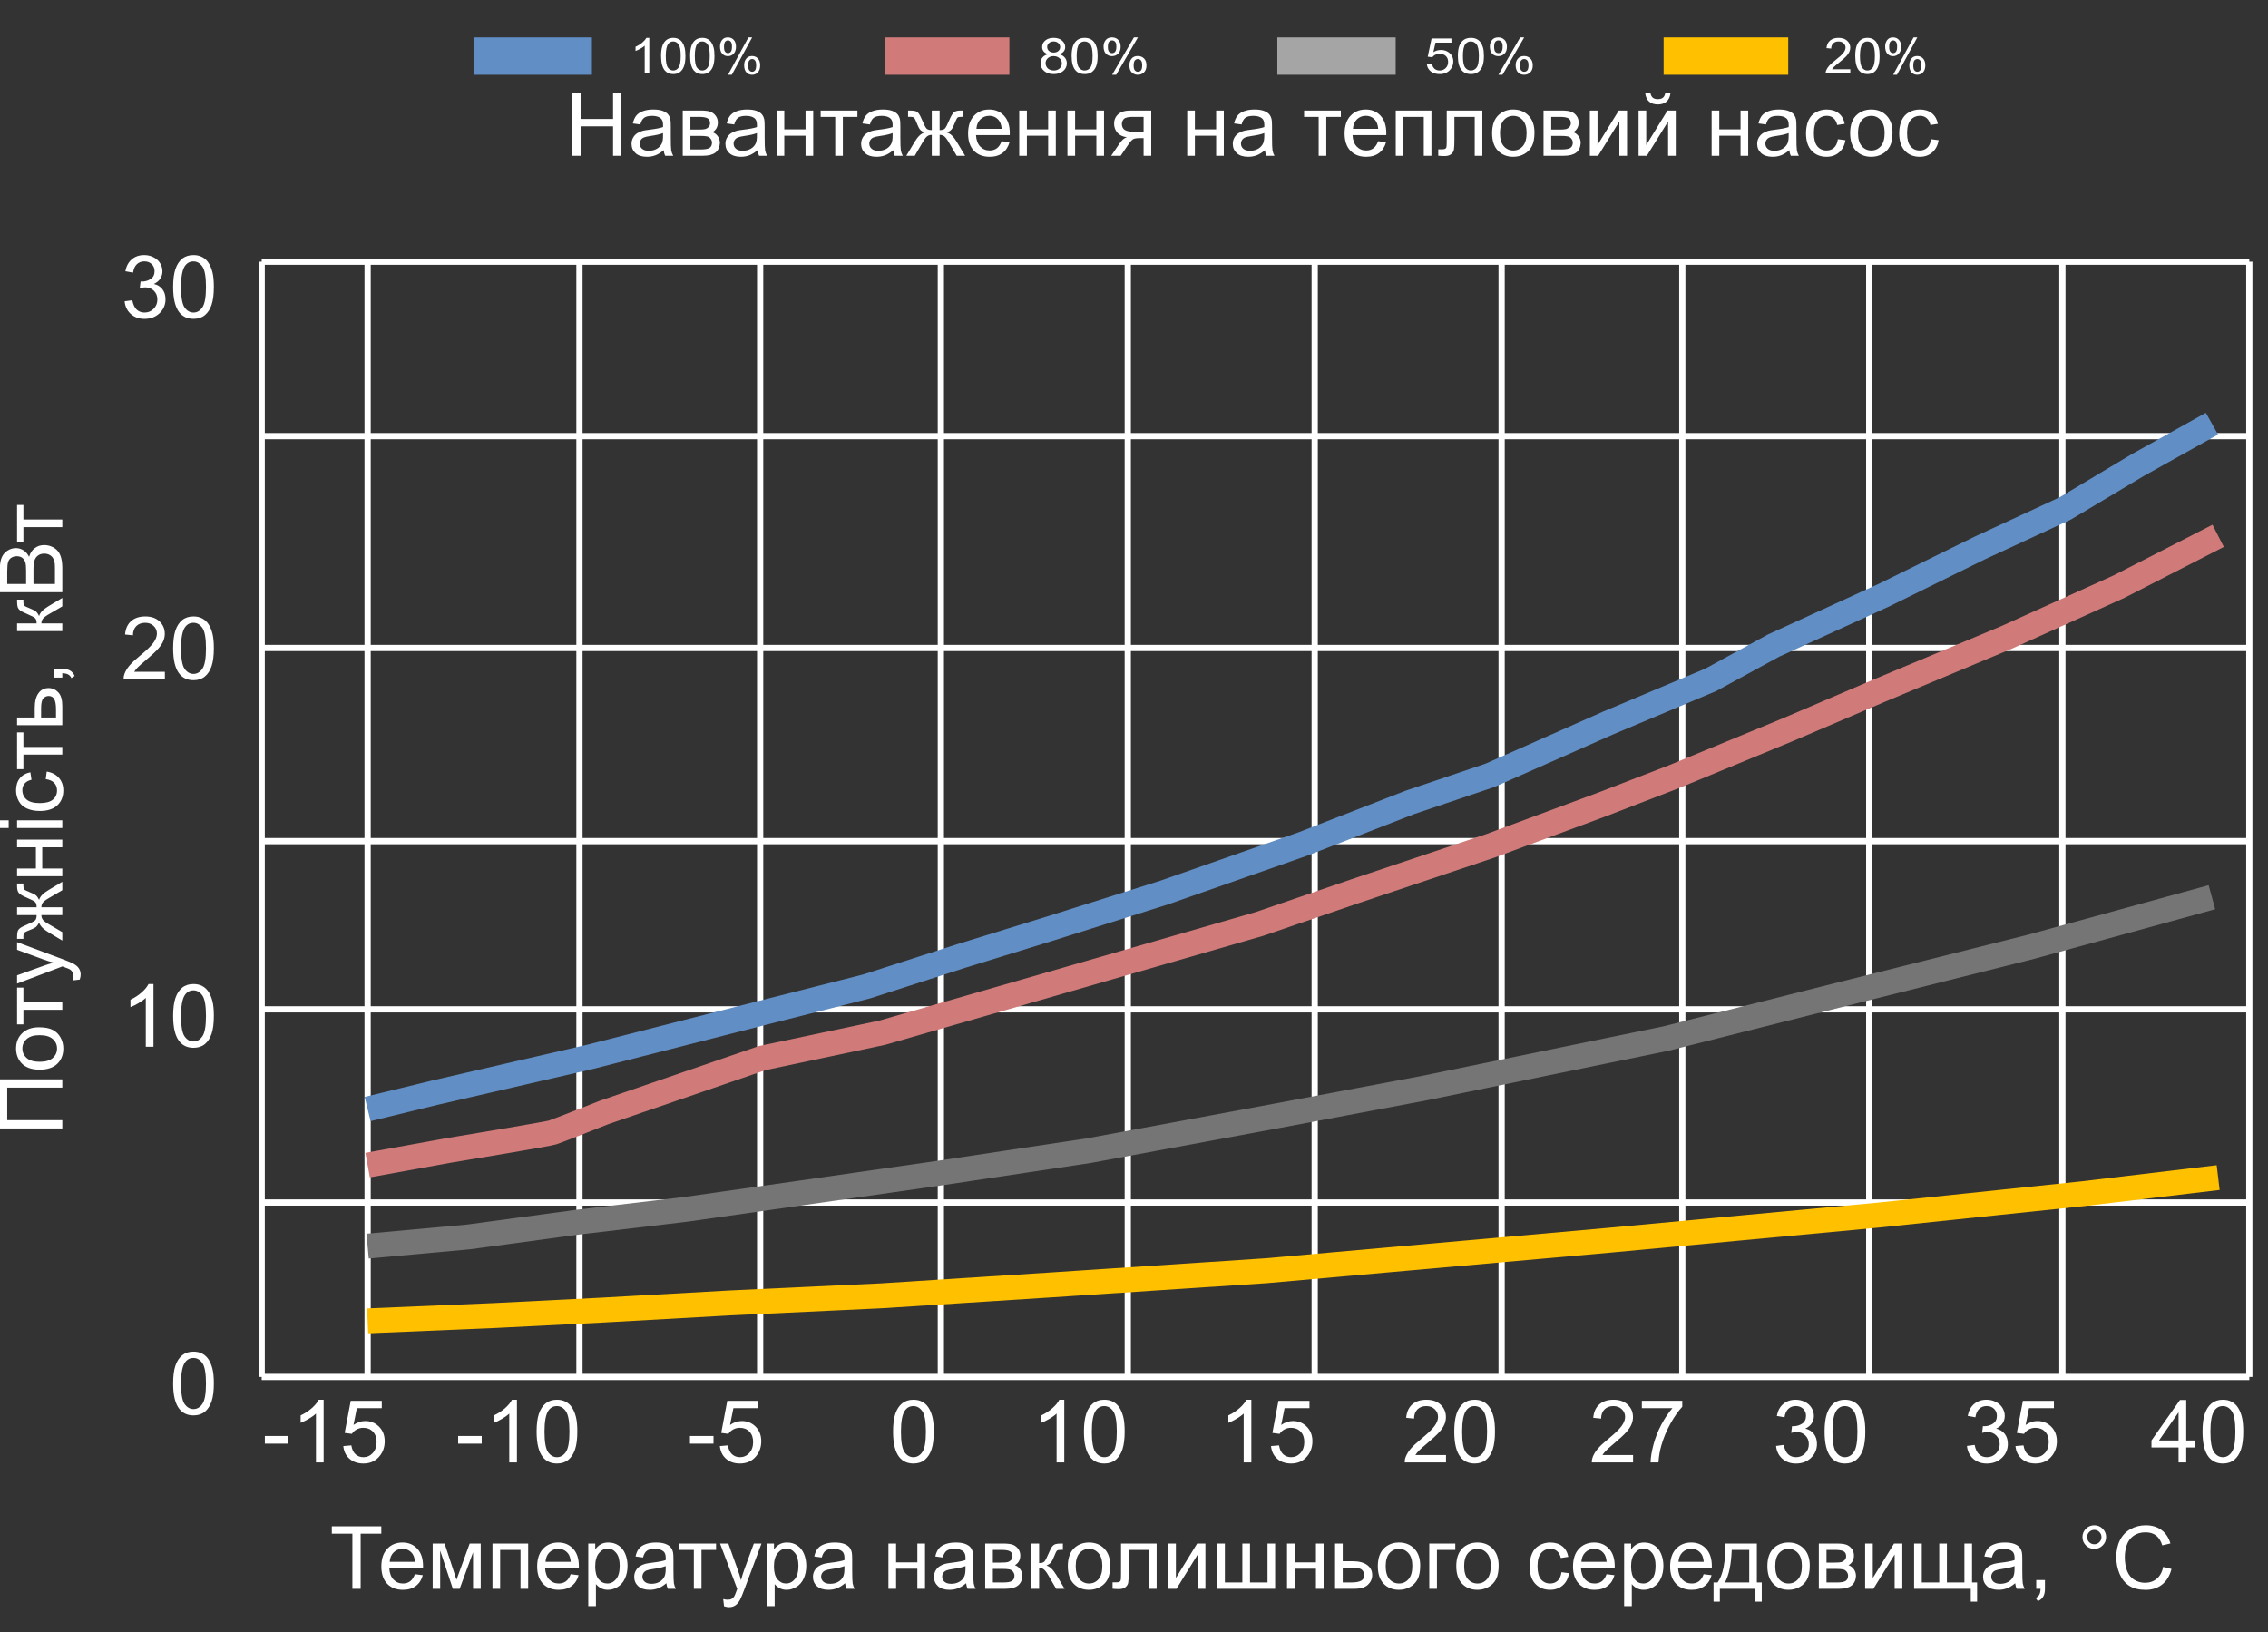 <svg width="364" height="262" viewBox="0 0 364 262" fill="none" xmlns="http://www.w3.org/2000/svg">
<rect x="0" y="0" width="364" height="262" fill="#333333" stroke="none"/>
<g clip-path="url(#clip0_28_5099)">
<path d="M91.857 25V14.979L93.184 14.979V19.094H98.393V14.979H99.719V25H98.393V20.276H93.184V25H91.857ZM106.514 24.105C106.058 24.492 105.618 24.765 105.194 24.925C104.775 25.084 104.324 25.164 103.841 25.164C103.043 25.164 102.43 24.97 102.002 24.583C101.574 24.191 101.359 23.692 101.359 23.086C101.359 22.73 101.439 22.407 101.599 22.115C101.763 21.819 101.975 21.582 102.234 21.404C102.499 21.227 102.795 21.092 103.123 21.001C103.365 20.937 103.729 20.876 104.217 20.816C105.21 20.698 105.942 20.557 106.411 20.393C106.416 20.224 106.418 20.117 106.418 20.071C106.418 19.57 106.302 19.217 106.069 19.012C105.755 18.734 105.288 18.595 104.668 18.595C104.089 18.595 103.661 18.697 103.383 18.902C103.109 19.103 102.907 19.461 102.774 19.976L101.571 19.811C101.681 19.297 101.861 18.882 102.111 18.567C102.362 18.248 102.724 18.005 103.198 17.836C103.672 17.663 104.221 17.576 104.846 17.576C105.465 17.576 105.969 17.649 106.356 17.795C106.744 17.941 107.029 18.125 107.211 18.349C107.393 18.567 107.521 18.845 107.594 19.183C107.635 19.392 107.655 19.77 107.655 20.317V21.958C107.655 23.102 107.68 23.826 107.73 24.132C107.785 24.433 107.89 24.722 108.045 25H106.76C106.632 24.745 106.55 24.446 106.514 24.105ZM106.411 21.356C105.965 21.539 105.295 21.694 104.401 21.821C103.896 21.894 103.538 21.976 103.328 22.067C103.118 22.159 102.957 22.293 102.843 22.471C102.729 22.644 102.672 22.838 102.672 23.052C102.672 23.38 102.795 23.653 103.041 23.872C103.292 24.091 103.656 24.2 104.135 24.2C104.609 24.2 105.03 24.098 105.399 23.893C105.769 23.683 106.04 23.398 106.213 23.038C106.345 22.76 106.411 22.35 106.411 21.808V21.356ZM109.576 17.74H112.413C113.11 17.74 113.628 17.799 113.965 17.918C114.307 18.032 114.598 18.244 114.84 18.554C115.086 18.864 115.209 19.235 115.209 19.668C115.209 20.014 115.136 20.317 114.99 20.577C114.849 20.832 114.635 21.047 114.348 21.22C114.689 21.334 114.972 21.548 115.195 21.862C115.423 22.172 115.537 22.541 115.537 22.97C115.492 23.658 115.245 24.168 114.799 24.501C114.352 24.834 113.703 25 112.851 25H109.576V17.74ZM110.807 20.796H112.119C112.643 20.796 113.003 20.769 113.199 20.714C113.395 20.659 113.571 20.55 113.726 20.386C113.881 20.217 113.958 20.017 113.958 19.784C113.958 19.401 113.821 19.135 113.548 18.984C113.279 18.834 112.816 18.759 112.16 18.759H110.807V20.796ZM110.807 23.988H112.427C113.124 23.988 113.603 23.909 113.862 23.749C114.122 23.585 114.259 23.305 114.272 22.908C114.272 22.676 114.197 22.462 114.047 22.266C113.896 22.065 113.701 21.94 113.459 21.89C113.217 21.835 112.83 21.808 112.297 21.808H110.807V23.988ZM121.58 24.105C121.124 24.492 120.685 24.765 120.261 24.925C119.841 25.084 119.39 25.164 118.907 25.164C118.11 25.164 117.497 24.97 117.068 24.583C116.64 24.191 116.426 23.692 116.426 23.086C116.426 22.73 116.506 22.407 116.665 22.115C116.829 21.819 117.041 21.582 117.301 21.404C117.565 21.227 117.861 21.092 118.189 21.001C118.431 20.937 118.796 20.876 119.283 20.816C120.277 20.698 121.008 20.557 121.478 20.393C121.482 20.224 121.484 20.117 121.484 20.071C121.484 19.57 121.368 19.217 121.136 19.012C120.821 18.734 120.354 18.595 119.734 18.595C119.156 18.595 118.727 18.697 118.449 18.902C118.176 19.103 117.973 19.461 117.841 19.976L116.638 19.811C116.747 19.297 116.927 18.882 117.178 18.567C117.428 18.248 117.791 18.005 118.265 17.836C118.739 17.663 119.288 17.576 119.912 17.576C120.532 17.576 121.035 17.649 121.423 17.795C121.81 17.941 122.095 18.125 122.277 18.349C122.46 18.567 122.587 18.845 122.66 19.183C122.701 19.392 122.722 19.77 122.722 20.317V21.958C122.722 23.102 122.747 23.826 122.797 24.132C122.852 24.433 122.956 24.722 123.111 25H121.826C121.699 24.745 121.617 24.446 121.58 24.105ZM121.478 21.356C121.031 21.539 120.361 21.694 119.468 21.821C118.962 21.894 118.604 21.976 118.395 22.067C118.185 22.159 118.023 22.293 117.909 22.471C117.795 22.644 117.738 22.838 117.738 23.052C117.738 23.38 117.861 23.653 118.107 23.872C118.358 24.091 118.723 24.2 119.201 24.2C119.675 24.2 120.097 24.098 120.466 23.893C120.835 23.683 121.106 23.398 121.279 23.038C121.411 22.76 121.478 22.35 121.478 21.808V21.356ZM124.643 17.74H125.873V20.762H129.284V17.74H130.515V25H129.284V21.78H125.873V25H124.643V17.74ZM131.711 17.74H137.61V18.759H135.272V25H134.049V18.759H131.711V17.74ZM143.359 24.105C142.904 24.492 142.464 24.765 142.04 24.925C141.621 25.084 141.17 25.164 140.687 25.164C139.889 25.164 139.276 24.97 138.848 24.583C138.419 24.191 138.205 23.692 138.205 23.086C138.205 22.73 138.285 22.407 138.444 22.115C138.608 21.819 138.82 21.582 139.08 21.404C139.344 21.227 139.641 21.092 139.969 21.001C140.21 20.937 140.575 20.876 141.062 20.816C142.056 20.698 142.787 20.557 143.257 20.393C143.261 20.224 143.264 20.117 143.264 20.071C143.264 19.57 143.147 19.217 142.915 19.012C142.601 18.734 142.133 18.595 141.514 18.595C140.935 18.595 140.507 18.697 140.229 18.902C139.955 19.103 139.752 19.461 139.62 19.976L138.417 19.811C138.526 19.297 138.706 18.882 138.957 18.567C139.208 18.248 139.57 18.005 140.044 17.836C140.518 17.663 141.067 17.576 141.691 17.576C142.311 17.576 142.815 17.649 143.202 17.795C143.59 17.941 143.874 18.125 144.057 18.349C144.239 18.567 144.367 18.845 144.439 19.183C144.48 19.392 144.501 19.77 144.501 20.317V21.958C144.501 23.102 144.526 23.826 144.576 24.132C144.631 24.433 144.736 24.722 144.891 25H143.605C143.478 24.745 143.396 24.446 143.359 24.105ZM143.257 21.356C142.81 21.539 142.14 21.694 141.247 21.821C140.741 21.894 140.383 21.976 140.174 22.067C139.964 22.159 139.802 22.293 139.688 22.471C139.575 22.644 139.518 22.838 139.518 23.052C139.518 23.38 139.641 23.653 139.887 23.872C140.137 24.091 140.502 24.2 140.98 24.2C141.454 24.2 141.876 24.098 142.245 23.893C142.614 23.683 142.885 23.398 143.059 23.038C143.191 22.76 143.257 22.35 143.257 21.808V21.356ZM150.804 17.74V20.878C151.196 20.878 151.471 20.803 151.631 20.652C151.79 20.502 152.023 20.064 152.328 19.34C152.615 18.652 152.873 18.212 153.101 18.02C153.324 17.834 153.679 17.74 154.167 17.74H154.618V18.759L154.283 18.752C153.955 18.752 153.745 18.8 153.654 18.895C153.559 18.996 153.413 19.294 153.217 19.791C153.035 20.265 152.866 20.593 152.711 20.775C152.556 20.958 152.314 21.124 151.986 21.274C152.52 21.416 153.039 21.908 153.545 22.751L154.898 25H153.545L152.226 22.751C151.957 22.295 151.722 21.997 151.521 21.855C151.321 21.714 151.082 21.644 150.804 21.644V25H149.546V21.644C149.272 21.644 149.035 21.714 148.835 21.855C148.634 21.992 148.4 22.291 148.131 22.751L146.812 25H145.458L146.805 22.751C147.315 21.908 147.837 21.416 148.37 21.274C148.006 21.106 147.75 20.924 147.604 20.727C147.459 20.527 147.24 20.053 146.948 19.306C146.848 19.055 146.741 18.9 146.627 18.841C146.508 18.782 146.333 18.752 146.101 18.752C146.041 18.752 145.921 18.754 145.738 18.759V17.74H145.909C146.383 17.74 146.716 17.77 146.907 17.829C147.103 17.884 147.276 18.005 147.427 18.191C147.582 18.374 147.782 18.756 148.028 19.34C148.329 20.055 148.557 20.491 148.712 20.645C148.871 20.8 149.149 20.878 149.546 20.878V17.74H150.804ZM160.75 22.662L162.021 22.819C161.821 23.562 161.45 24.139 160.907 24.549C160.365 24.959 159.672 25.164 158.829 25.164C157.767 25.164 156.924 24.838 156.3 24.186C155.68 23.53 155.37 22.612 155.37 21.432C155.37 20.21 155.685 19.262 156.313 18.588C156.942 17.913 157.758 17.576 158.761 17.576C159.731 17.576 160.524 17.907 161.14 18.567C161.755 19.228 162.062 20.158 162.062 21.356C162.062 21.429 162.06 21.539 162.056 21.685H156.642C156.687 22.482 156.913 23.093 157.318 23.517C157.724 23.94 158.23 24.152 158.836 24.152C159.287 24.152 159.672 24.034 159.991 23.797C160.31 23.56 160.563 23.182 160.75 22.662ZM156.71 20.673H160.764C160.709 20.062 160.554 19.604 160.299 19.299C159.907 18.825 159.399 18.588 158.774 18.588C158.209 18.588 157.733 18.777 157.346 19.155C156.963 19.534 156.751 20.039 156.71 20.673ZM163.58 17.74H164.811V20.762H168.222V17.74H169.452V25H168.222V21.78H164.811V25H163.58V17.74ZM171.318 17.74H172.549V20.762H175.96V17.74H177.19V25H175.96V21.78H172.549V25H171.318V17.74ZM184.765 17.74V25H183.541V22.17H182.83C182.397 22.17 182.074 22.227 181.859 22.341C181.65 22.45 181.342 22.808 180.937 23.414L179.863 25H178.339L179.665 23.045C180.071 22.448 180.474 22.111 180.875 22.033C180.173 21.938 179.651 21.685 179.31 21.274C178.972 20.864 178.804 20.393 178.804 19.859C178.804 19.23 179.025 18.72 179.467 18.328C179.913 17.936 180.558 17.74 181.401 17.74H184.765ZM183.541 18.759H181.791C181.057 18.759 180.583 18.873 180.369 19.101C180.16 19.328 180.055 19.595 180.055 19.9C180.055 20.333 180.21 20.652 180.52 20.857C180.834 21.058 181.388 21.158 182.181 21.158H183.541V18.759ZM190.541 17.74H191.771V20.762H195.183V17.74L196.413 17.74V25H195.183V21.78H191.771V25H190.541V17.74ZM203.01 24.105C202.554 24.492 202.114 24.765 201.69 24.925C201.271 25.084 200.82 25.164 200.337 25.164C199.539 25.164 198.926 24.97 198.498 24.583C198.07 24.191 197.855 23.692 197.855 23.086C197.855 22.73 197.935 22.407 198.095 22.115C198.259 21.819 198.471 21.582 198.73 21.404C198.995 21.227 199.291 21.092 199.619 21.001C199.861 20.937 200.225 20.876 200.713 20.816C201.706 20.698 202.438 20.557 202.907 20.393C202.912 20.224 202.914 20.117 202.914 20.071C202.914 19.57 202.798 19.217 202.565 19.012C202.251 18.734 201.784 18.595 201.164 18.595C200.585 18.595 200.157 18.697 199.879 18.902C199.605 19.103 199.403 19.461 199.271 19.976L198.067 19.811C198.177 19.297 198.357 18.882 198.607 18.567C198.858 18.248 199.22 18.005 199.694 17.836C200.168 17.663 200.717 17.576 201.342 17.576C201.962 17.576 202.465 17.649 202.853 17.795C203.24 17.941 203.525 18.125 203.707 18.349C203.889 18.567 204.017 18.845 204.09 19.183C204.131 19.392 204.151 19.77 204.151 20.317V21.958C204.151 23.102 204.176 23.826 204.227 24.132C204.281 24.433 204.386 24.722 204.541 25H203.256C203.128 24.745 203.046 24.446 203.01 24.105ZM202.907 21.356C202.461 21.539 201.791 21.694 200.897 21.821C200.392 21.894 200.034 21.976 199.824 22.067C199.615 22.159 199.453 22.293 199.339 22.471C199.225 22.644 199.168 22.838 199.168 23.052C199.168 23.38 199.291 23.653 199.537 23.872C199.788 24.091 200.152 24.2 200.631 24.2C201.105 24.2 201.526 24.098 201.896 23.893C202.265 23.683 202.536 23.398 202.709 23.038C202.841 22.76 202.907 22.35 202.907 21.808V21.356ZM209.299 17.74L215.198 17.74V18.759L212.86 18.759V25H211.637V18.759H209.299V17.74ZM221.18 22.662L222.451 22.819C222.251 23.562 221.879 24.139 221.337 24.549C220.795 24.959 220.102 25.164 219.259 25.164C218.197 25.164 217.354 24.838 216.729 24.186C216.11 23.53 215.8 22.612 215.8 21.432C215.8 20.21 216.114 19.262 216.743 18.588C217.372 17.913 218.188 17.576 219.19 17.576C220.161 17.576 220.954 17.907 221.569 18.567C222.185 19.228 222.492 20.158 222.492 21.356C222.492 21.429 222.49 21.539 222.485 21.685H217.071C217.117 22.482 217.342 23.093 217.748 23.517C218.154 23.94 218.66 24.152 219.266 24.152C219.717 24.152 220.102 24.034 220.421 23.797C220.74 23.56 220.993 23.182 221.18 22.662ZM217.14 20.673H221.193C221.139 20.062 220.984 19.604 220.729 19.299C220.337 18.825 219.828 18.588 219.204 18.588C218.639 18.588 218.163 18.777 217.775 19.155C217.393 19.534 217.181 20.039 217.14 20.673ZM224.01 17.74H229.738V25H228.508V18.759H225.24V25H224.01V17.74ZM232.192 17.74H237.907V25H236.684V18.759H233.423V22.375C233.423 23.218 233.396 23.774 233.341 24.043C233.286 24.312 233.136 24.547 232.89 24.747C232.644 24.948 232.288 25.048 231.823 25.048C231.536 25.048 231.206 25.03 230.832 24.993V23.968H231.372C231.627 23.968 231.81 23.943 231.919 23.893C232.028 23.838 232.101 23.754 232.138 23.64C232.174 23.526 232.192 23.154 232.192 22.525V17.74ZM239.473 21.37C239.473 20.026 239.846 19.03 240.594 18.383C241.218 17.845 241.979 17.576 242.877 17.576C243.875 17.576 244.691 17.904 245.324 18.561C245.958 19.212 246.274 20.115 246.274 21.268C246.274 22.202 246.133 22.938 245.851 23.476C245.573 24.009 245.165 24.424 244.627 24.72C244.094 25.016 243.51 25.164 242.877 25.164C241.861 25.164 241.038 24.838 240.409 24.186C239.785 23.535 239.473 22.596 239.473 21.37ZM240.737 21.37C240.737 22.3 240.94 22.997 241.346 23.462C241.751 23.922 242.262 24.152 242.877 24.152C243.488 24.152 243.996 23.92 244.401 23.455C244.807 22.99 245.01 22.282 245.01 21.329C245.01 20.431 244.805 19.752 244.395 19.292C243.989 18.827 243.483 18.595 242.877 18.595C242.262 18.595 241.751 18.825 241.346 19.285C240.94 19.745 240.737 20.44 240.737 21.37ZM247.73 17.74H250.567C251.265 17.74 251.782 17.799 252.119 17.918C252.461 18.032 252.753 18.244 252.994 18.554C253.24 18.864 253.363 19.235 253.363 19.668C253.363 20.014 253.29 20.317 253.145 20.577C253.003 20.832 252.789 21.047 252.502 21.22C252.844 21.334 253.126 21.548 253.35 21.862C253.577 22.172 253.691 22.541 253.691 22.97C253.646 23.658 253.4 24.168 252.953 24.501C252.507 24.834 251.857 25 251.005 25H247.73V17.74ZM248.961 20.796H250.273C250.798 20.796 251.158 20.769 251.354 20.714C251.549 20.659 251.725 20.55 251.88 20.386C252.035 20.217 252.112 20.017 252.112 19.784C252.112 19.401 251.976 19.135 251.702 18.984C251.433 18.834 250.971 18.759 250.314 18.759H248.961V20.796ZM248.961 23.988H250.581C251.278 23.988 251.757 23.909 252.017 23.749C252.276 23.585 252.413 23.305 252.427 22.908C252.427 22.676 252.352 22.462 252.201 22.266C252.051 22.065 251.855 21.94 251.613 21.89C251.372 21.835 250.984 21.808 250.451 21.808H248.961V23.988ZM255.161 17.74H256.392V23.277L259.803 17.74H261.129V25H259.898V19.497L256.487 25H255.161V17.74ZM262.981 17.74H264.212V23.277L267.623 17.74H268.949V25H267.719V19.497L264.308 25H262.981V17.74ZM267.254 14.992H268.095C268.026 15.562 267.817 15.999 267.466 16.305C267.119 16.61 266.657 16.763 266.078 16.763C265.495 16.763 265.028 16.612 264.677 16.311C264.33 16.006 264.123 15.566 264.055 14.992H264.896C264.959 15.302 265.085 15.534 265.271 15.69C265.463 15.84 265.718 15.915 266.037 15.915C266.406 15.915 266.684 15.842 266.871 15.696C267.062 15.546 267.19 15.311 267.254 14.992ZM274.705 17.74H275.936V20.762H279.347V17.74H280.577V25H279.347V21.78H275.936V25H274.705V17.74ZM287.174 24.105C286.718 24.492 286.278 24.765 285.854 24.925C285.435 25.084 284.984 25.164 284.501 25.164C283.703 25.164 283.09 24.97 282.662 24.583C282.234 24.191 282.02 23.692 282.02 23.086C282.02 22.73 282.099 22.407 282.259 22.115C282.423 21.819 282.635 21.582 282.895 21.404C283.159 21.227 283.455 21.092 283.783 21.001C284.025 20.937 284.389 20.876 284.877 20.816C285.87 20.698 286.602 20.557 287.071 20.393C287.076 20.224 287.078 20.117 287.078 20.071C287.078 19.57 286.962 19.217 286.729 19.012C286.415 18.734 285.948 18.595 285.328 18.595C284.749 18.595 284.321 18.697 284.043 18.902C283.77 19.103 283.567 19.461 283.435 19.976L282.231 19.811C282.341 19.297 282.521 18.882 282.771 18.567C283.022 18.248 283.384 18.005 283.858 17.836C284.332 17.663 284.882 17.576 285.506 17.576C286.126 17.576 286.629 17.649 287.017 17.795C287.404 17.941 287.689 18.125 287.871 18.349C288.053 18.567 288.181 18.845 288.254 19.183C288.295 19.392 288.315 19.77 288.315 20.317V21.958C288.315 23.102 288.34 23.826 288.391 24.132C288.445 24.433 288.55 24.722 288.705 25H287.42C287.292 24.745 287.21 24.446 287.174 24.105ZM287.071 21.356C286.625 21.539 285.955 21.694 285.062 21.821C284.556 21.894 284.198 21.976 283.988 22.067C283.779 22.159 283.617 22.293 283.503 22.471C283.389 22.644 283.332 22.838 283.332 23.052C283.332 23.38 283.455 23.653 283.701 23.872C283.952 24.091 284.316 24.2 284.795 24.2C285.269 24.2 285.69 24.098 286.06 23.893C286.429 23.683 286.7 23.398 286.873 23.038C287.005 22.76 287.071 22.35 287.071 21.808V21.356ZM294.967 22.341L296.177 22.498C296.045 23.332 295.705 23.986 295.158 24.46C294.616 24.929 293.948 25.164 293.155 25.164C292.162 25.164 291.362 24.84 290.756 24.193C290.154 23.542 289.854 22.61 289.854 21.398C289.854 20.614 289.983 19.928 290.243 19.34C290.503 18.752 290.897 18.312 291.426 18.02C291.959 17.724 292.538 17.576 293.162 17.576C293.951 17.576 294.595 17.777 295.097 18.178C295.598 18.574 295.919 19.139 296.061 19.873L294.864 20.058C294.75 19.57 294.548 19.203 294.256 18.957C293.969 18.711 293.62 18.588 293.21 18.588C292.59 18.588 292.087 18.811 291.699 19.258C291.312 19.7 291.118 20.402 291.118 21.363C291.118 22.338 291.305 23.047 291.679 23.489C292.052 23.931 292.54 24.152 293.142 24.152C293.625 24.152 294.028 24.004 294.352 23.708C294.675 23.412 294.88 22.956 294.967 22.341ZM296.936 21.37C296.936 20.026 297.309 19.03 298.057 18.383C298.681 17.845 299.442 17.576 300.34 17.576C301.338 17.576 302.154 17.904 302.787 18.561C303.421 19.212 303.737 20.115 303.737 21.268C303.737 22.202 303.596 22.938 303.313 23.476C303.035 24.009 302.628 24.424 302.09 24.72C301.557 25.016 300.973 25.164 300.34 25.164C299.324 25.164 298.501 24.838 297.872 24.186C297.248 23.535 296.936 22.596 296.936 21.37ZM298.2 21.37C298.2 22.3 298.403 22.997 298.809 23.462C299.214 23.922 299.725 24.152 300.34 24.152C300.951 24.152 301.459 23.92 301.864 23.455C302.27 22.99 302.473 22.282 302.473 21.329C302.473 20.431 302.268 19.752 301.857 19.292C301.452 18.827 300.946 18.595 300.34 18.595C299.725 18.595 299.214 18.825 298.809 19.285C298.403 19.745 298.2 20.44 298.2 21.37ZM309.924 22.341L311.134 22.498C311.002 23.332 310.662 23.986 310.115 24.46C309.573 24.929 308.905 25.164 308.112 25.164C307.119 25.164 306.319 24.84 305.713 24.193C305.111 23.542 304.811 22.61 304.811 21.398C304.811 20.614 304.94 19.928 305.2 19.34C305.46 18.752 305.854 18.312 306.383 18.02C306.916 17.724 307.495 17.576 308.119 17.576C308.908 17.576 309.552 17.777 310.054 18.178C310.555 18.574 310.876 19.139 311.018 19.873L309.821 20.058C309.707 19.57 309.505 19.203 309.213 18.957C308.926 18.711 308.577 18.588 308.167 18.588C307.547 18.588 307.044 18.811 306.656 19.258C306.269 19.7 306.075 20.402 306.075 21.363C306.075 22.338 306.262 23.047 306.636 23.489C307.009 23.931 307.497 24.152 308.099 24.152C308.582 24.152 308.985 24.004 309.309 23.708C309.632 23.412 309.837 22.956 309.924 22.341Z" fill="white"/>
<path d="M104.208 11.79H103.472V7.336C103.295 7.496 103.062 7.657 102.773 7.817C102.487 7.978 102.229 8.098 102 8.179V7.503C102.412 7.319 102.771 7.096 103.079 6.835C103.387 6.573 103.606 6.32 103.734 6.074H104.208V11.79ZM106.097 8.983C106.097 8.309 106.169 7.768 106.313 7.359C106.46 6.948 106.677 6.63 106.963 6.408C107.252 6.185 107.614 6.074 108.051 6.074C108.372 6.074 108.655 6.136 108.897 6.26C109.14 6.382 109.34 6.559 109.498 6.792C109.656 7.023 109.78 7.305 109.87 7.639C109.96 7.97 110.005 8.418 110.005 8.983C110.005 9.65 109.933 10.19 109.788 10.602C109.644 11.011 109.427 11.328 109.138 11.553C108.852 11.776 108.489 11.887 108.051 11.887C107.473 11.887 107.019 11.691 106.689 11.297C106.294 10.823 106.097 10.052 106.097 8.983ZM106.853 8.983C106.853 9.917 106.967 10.54 107.196 10.851C107.428 11.159 107.713 11.313 108.051 11.313C108.389 11.313 108.672 11.157 108.901 10.847C109.133 10.536 109.249 9.915 109.249 8.983C109.249 8.045 109.133 7.423 108.901 7.115C108.672 6.806 108.386 6.652 108.043 6.652C107.705 6.652 107.435 6.788 107.233 7.06C106.98 7.407 106.853 8.048 106.853 8.983ZM110.757 8.983C110.757 8.309 110.83 7.768 110.974 7.359C111.121 6.948 111.338 6.63 111.624 6.408C111.913 6.185 112.275 6.074 112.712 6.074C113.033 6.074 113.315 6.136 113.558 6.26C113.8 6.382 114 6.559 114.158 6.792C114.317 7.023 114.441 7.305 114.531 7.639C114.621 7.97 114.666 8.418 114.666 8.983C114.666 9.65 114.593 10.19 114.449 10.602C114.304 11.011 114.088 11.328 113.799 11.553C113.512 11.776 113.15 11.887 112.712 11.887C112.133 11.887 111.68 11.691 111.35 11.297C110.955 10.823 110.757 10.052 110.757 8.983ZM111.514 8.983C111.514 9.917 111.628 10.54 111.857 10.851C112.089 11.159 112.373 11.313 112.712 11.313C113.05 11.313 113.333 11.157 113.562 10.847C113.794 10.536 113.91 9.915 113.91 8.983C113.91 8.045 113.794 7.423 113.562 7.115C113.333 6.806 113.047 6.652 112.703 6.652C112.365 6.652 112.096 6.788 111.894 7.06C111.641 7.407 111.514 8.048 111.514 8.983ZM115.557 7.464C115.557 7.058 115.664 6.712 115.88 6.427C116.095 6.142 116.407 6 116.816 6C117.192 6 117.503 6.128 117.748 6.384C117.996 6.638 118.12 7.012 118.12 7.507C118.12 7.988 117.995 8.36 117.744 8.621C117.496 8.88 117.189 9.01 116.824 9.01C116.461 9.01 116.159 8.882 115.917 8.625C115.677 8.369 115.557 7.982 115.557 7.464ZM116.836 6.482C116.654 6.482 116.501 6.557 116.378 6.707C116.259 6.857 116.199 7.133 116.199 7.534C116.199 7.899 116.26 8.157 116.383 8.307C116.505 8.454 116.656 8.528 116.836 8.528C117.022 8.528 117.174 8.453 117.295 8.303C117.417 8.153 117.478 7.878 117.478 7.48C117.478 7.112 117.417 6.854 117.295 6.707C117.172 6.557 117.019 6.482 116.836 6.482ZM116.841 12L120.119 6H120.716L117.449 12H116.841ZM119.433 10.454C119.433 10.045 119.54 9.7 119.756 9.417C119.971 9.133 120.284 8.99 120.696 8.99C121.072 8.99 121.383 9.118 121.628 9.375C121.876 9.629 122 10.003 122 10.497C122 10.979 121.874 11.35 121.624 11.612C121.376 11.871 121.068 12 120.7 12C120.337 12 120.035 11.872 119.792 11.616C119.552 11.357 119.433 10.97 119.433 10.454ZM120.716 9.472C120.531 9.472 120.377 9.547 120.254 9.697C120.134 9.847 120.074 10.123 120.074 10.524C120.074 10.887 120.136 11.143 120.258 11.293C120.381 11.443 120.532 11.518 120.712 11.518C120.9 11.518 121.054 11.443 121.174 11.293C121.297 11.143 121.358 10.869 121.358 10.47C121.358 10.102 121.297 9.845 121.174 9.697C121.051 9.547 120.899 9.472 120.716 9.472Z" fill="white"/>
<path d="M95 6H76V12H95V6Z" fill="#618EC4"/>
<path d="M168.219 8.703C167.893 8.597 167.651 8.445 167.494 8.249C167.337 8.052 167.258 7.816 167.258 7.542C167.258 7.128 167.426 6.779 167.76 6.497C168.095 6.215 168.541 6.074 169.097 6.074C169.656 6.074 170.106 6.219 170.447 6.509C170.787 6.796 170.958 7.147 170.958 7.561C170.958 7.825 170.879 8.056 170.722 8.252C170.567 8.447 170.332 8.597 170.014 8.703C170.407 8.817 170.706 9.001 170.91 9.254C171.116 9.508 171.22 9.811 171.22 10.163C171.22 10.65 171.026 11.059 170.639 11.39C170.252 11.722 169.742 11.887 169.11 11.887C168.478 11.887 167.969 11.722 167.581 11.39C167.194 11.056 167 10.641 167 10.144C167 9.773 167.105 9.464 167.315 9.216C167.527 8.964 167.829 8.794 168.219 8.703ZM168.062 7.518C168.062 7.788 168.159 8.008 168.355 8.179C168.549 8.35 168.803 8.435 169.114 8.435C169.417 8.435 169.664 8.351 169.857 8.183C170.052 8.012 170.149 7.803 170.149 7.557C170.149 7.301 170.049 7.086 169.848 6.913C169.65 6.737 169.402 6.649 169.105 6.649C168.806 6.649 168.556 6.734 168.358 6.905C168.16 7.076 168.062 7.28 168.062 7.518ZM167.808 10.148C167.808 10.347 167.861 10.54 167.965 10.726C168.073 10.913 168.232 11.058 168.441 11.161C168.651 11.262 168.877 11.313 169.119 11.313C169.494 11.313 169.804 11.205 170.049 10.99C170.294 10.775 170.416 10.502 170.416 10.171C170.416 9.834 170.289 9.556 170.036 9.336C169.785 9.116 169.471 9.006 169.093 9.006C168.723 9.006 168.415 9.115 168.171 9.332C167.929 9.55 167.808 9.821 167.808 10.148ZM171.988 8.983C171.988 8.309 172.066 7.768 172.22 7.359C172.377 6.948 172.609 6.63 172.914 6.408C173.223 6.185 173.61 6.074 174.076 6.074C174.42 6.074 174.721 6.136 174.981 6.26C175.239 6.382 175.453 6.559 175.623 6.792C175.791 7.023 175.924 7.305 176.02 7.639C176.116 7.97 176.164 8.418 176.164 8.983C176.164 9.65 176.087 10.19 175.933 10.602C175.778 11.011 175.547 11.328 175.238 11.553C174.932 11.776 174.545 11.887 174.076 11.887C173.459 11.887 172.974 11.691 172.622 11.297C172.199 10.823 171.988 10.052 171.988 8.983ZM172.797 8.983C172.797 9.917 172.919 10.54 173.163 10.851C173.411 11.159 173.715 11.313 174.076 11.313C174.437 11.313 174.74 11.157 174.984 10.847C175.232 10.536 175.356 9.915 175.356 8.983C175.356 8.045 175.232 7.423 174.984 7.115C174.74 6.806 174.434 6.652 174.067 6.652C173.706 6.652 173.418 6.788 173.202 7.06C172.932 7.407 172.797 8.048 172.797 8.983ZM177.116 7.464C177.116 7.058 177.231 6.712 177.461 6.427C177.691 6.142 178.025 6 178.462 6C178.863 6 179.195 6.128 179.457 6.384C179.722 6.638 179.855 7.012 179.855 7.507C179.855 7.988 179.721 8.36 179.453 8.621C179.188 8.88 178.86 9.01 178.471 9.01C178.083 9.01 177.76 8.882 177.501 8.625C177.244 8.369 177.116 7.982 177.116 7.464ZM178.483 6.482C178.288 6.482 178.125 6.557 177.994 6.707C177.866 6.857 177.802 7.133 177.802 7.534C177.802 7.899 177.867 8.157 177.998 8.307C178.129 8.454 178.291 8.528 178.483 8.528C178.681 8.528 178.844 8.453 178.973 8.303C179.104 8.153 179.169 7.878 179.169 7.48C179.169 7.112 179.104 6.854 178.973 6.707C178.842 6.557 178.678 6.482 178.483 6.482ZM178.488 12L181.99 6H182.628L179.138 12H178.488ZM181.257 10.454C181.257 10.045 181.372 9.7 181.602 9.417C181.832 9.133 182.167 8.99 182.606 8.99C183.008 8.99 183.341 9.118 183.603 9.375C183.867 9.629 184 10.003 184 10.497C184 10.979 183.866 11.35 183.598 11.612C183.333 11.871 183.004 12 182.611 12C182.224 12 181.9 11.872 181.641 11.616C181.385 11.357 181.257 10.97 181.257 10.454ZM182.628 9.472C182.43 9.472 182.266 9.547 182.135 9.697C182.006 9.847 181.943 10.123 181.943 10.524C181.943 10.887 182.008 11.143 182.139 11.293C182.27 11.443 182.432 11.518 182.624 11.518C182.825 11.518 182.989 11.443 183.118 11.293C183.249 11.143 183.314 10.869 183.314 10.47C183.314 10.102 183.249 9.845 183.118 9.697C182.987 9.547 182.824 9.472 182.628 9.472Z" fill="white"/>
<path d="M162 6H142V12H162V6Z" fill="#D07B79"/>
<path d="M229 10.299L229.826 10.237C229.887 10.594 230.029 10.864 230.25 11.045C230.474 11.223 230.744 11.313 231.059 11.313C231.437 11.313 231.758 11.186 232.02 10.932C232.282 10.678 232.413 10.342 232.413 9.922C232.413 9.524 232.287 9.209 232.033 8.979C231.782 8.748 231.453 8.633 231.045 8.633C230.792 8.633 230.563 8.685 230.359 8.788C230.155 8.889 229.995 9.021 229.878 9.184L229.14 9.099L229.761 6.175H232.946V6.843H230.39L230.045 8.373C230.429 8.135 230.833 8.016 231.255 8.016C231.814 8.016 232.287 8.188 232.671 8.532C233.056 8.876 233.248 9.319 233.248 9.86C233.248 10.375 233.079 10.821 232.741 11.196C232.33 11.657 231.769 11.887 231.059 11.887C230.475 11.887 229.999 11.742 229.629 11.453C229.262 11.162 229.052 10.778 229 10.299ZM233.982 8.983C233.982 8.309 234.059 7.768 234.213 7.359C234.371 6.948 234.603 6.63 234.908 6.408C235.217 6.185 235.605 6.074 236.071 6.074C236.414 6.074 236.716 6.136 236.976 6.26C237.235 6.382 237.449 6.559 237.618 6.792C237.787 7.023 237.919 7.305 238.016 7.639C238.112 7.97 238.16 8.418 238.16 8.983C238.16 9.65 238.082 10.19 237.928 10.602C237.774 11.011 237.542 11.328 237.233 11.553C236.927 11.776 236.54 11.887 236.071 11.887C235.453 11.887 234.968 11.691 234.616 11.297C234.193 10.823 233.982 10.052 233.982 8.983ZM234.791 8.983C234.791 9.917 234.913 10.54 235.158 10.851C235.405 11.159 235.709 11.313 236.071 11.313C236.432 11.313 236.735 11.157 236.98 10.847C237.228 10.536 237.352 9.915 237.352 8.983C237.352 8.045 237.228 7.423 236.98 7.115C236.735 6.806 236.429 6.652 236.062 6.652C235.701 6.652 235.413 6.788 235.197 7.06C234.926 7.407 234.791 8.048 234.791 8.983ZM239.112 7.464C239.112 7.058 239.227 6.712 239.458 6.427C239.688 6.142 240.021 6 240.459 6C240.861 6 241.193 6.128 241.455 6.384C241.72 6.638 241.853 7.012 241.853 7.507C241.853 7.988 241.719 8.36 241.451 8.621C241.186 8.88 240.858 9.01 240.468 9.01C240.08 9.01 239.757 8.882 239.497 8.625C239.241 8.369 239.112 7.982 239.112 7.464ZM240.48 6.482C240.285 6.482 240.122 6.557 239.991 6.707C239.863 6.857 239.799 7.133 239.799 7.534C239.799 7.899 239.864 8.157 239.995 8.307C240.126 8.454 240.288 8.528 240.48 8.528C240.679 8.528 240.842 8.453 240.97 8.303C241.101 8.153 241.166 7.878 241.166 7.48C241.166 7.112 241.101 6.854 240.97 6.707C240.839 6.557 240.675 6.482 240.48 6.482ZM240.485 12L243.989 6H244.627L241.136 12H240.485ZM243.256 10.454C243.256 10.045 243.371 9.7 243.601 9.417C243.831 9.133 244.166 8.99 244.606 8.99C245.008 8.99 245.34 9.118 245.602 9.375C245.867 9.629 246 10.003 246 10.497C246 10.979 245.866 11.35 245.598 11.612C245.333 11.871 245.003 12 244.61 12C244.223 12 243.899 11.872 243.64 11.616C243.383 11.357 243.256 10.97 243.256 10.454ZM244.627 9.472C244.429 9.472 244.265 9.547 244.134 9.697C244.005 9.847 243.941 10.123 243.941 10.524C243.941 10.887 244.007 11.143 244.138 11.293C244.269 11.443 244.431 11.518 244.624 11.518C244.824 11.518 244.989 11.443 245.117 11.293C245.248 11.143 245.314 10.869 245.314 10.47C245.314 10.102 245.248 9.845 245.117 9.697C244.986 9.547 244.823 9.472 244.627 9.472Z" fill="white"/>
<path d="M224 6H205V12H224V6Z" fill="#A5A5A5"/>
<path d="M296.963 11.118V11.79H293.001C292.995 11.622 293.024 11.46 293.086 11.305C293.187 11.049 293.348 10.796 293.569 10.548C293.793 10.299 294.114 10.012 294.534 9.685C295.185 9.178 295.625 8.777 295.854 8.482C296.083 8.184 296.198 7.903 296.198 7.639C296.198 7.362 296.093 7.129 295.883 6.94C295.676 6.748 295.405 6.652 295.07 6.652C294.715 6.652 294.431 6.753 294.219 6.955C294.006 7.157 293.898 7.437 293.896 7.794L293.139 7.72C293.191 7.184 293.386 6.777 293.724 6.497C294.062 6.215 294.516 6.074 295.086 6.074C295.661 6.074 296.116 6.225 296.451 6.528C296.787 6.831 296.954 7.206 296.954 7.654C296.954 7.882 296.905 8.106 296.807 8.326C296.709 8.546 296.546 8.778 296.317 9.021C296.091 9.265 295.713 9.599 295.184 10.023C294.742 10.375 294.459 10.615 294.333 10.742C294.208 10.866 294.105 10.992 294.023 11.118H296.963ZM297.756 8.983C297.756 8.309 297.828 7.768 297.972 7.359C298.119 6.948 298.337 6.63 298.622 6.408C298.911 6.185 299.274 6.074 299.71 6.074C300.032 6.074 300.314 6.136 300.557 6.26C300.799 6.382 300.999 6.559 301.158 6.792C301.316 7.023 301.44 7.305 301.53 7.639C301.62 7.97 301.665 8.418 301.665 8.983C301.665 9.65 301.592 10.19 301.448 10.602C301.303 11.011 301.087 11.328 300.798 11.553C300.511 11.776 300.149 11.887 299.71 11.887C299.132 11.887 298.679 11.691 298.349 11.297C297.953 10.823 297.756 10.052 297.756 8.983ZM298.512 8.983C298.512 9.917 298.627 10.54 298.856 10.851C299.087 11.159 299.372 11.313 299.71 11.313C300.048 11.313 300.332 11.157 300.56 10.847C300.792 10.536 300.908 9.915 300.908 8.983C300.908 8.045 300.792 7.423 300.56 7.115C300.332 6.806 300.045 6.652 299.702 6.652C299.364 6.652 299.094 6.788 298.892 7.06C298.639 7.407 298.512 8.048 298.512 8.983ZM302.556 7.464C302.556 7.058 302.663 6.712 302.879 6.427C303.094 6.142 303.406 6 303.815 6C304.192 6 304.502 6.128 304.747 6.384C304.996 6.638 305.12 7.012 305.12 7.507C305.12 7.988 304.994 8.36 304.744 8.621C304.495 8.88 304.189 9.01 303.824 9.01C303.461 9.01 303.159 8.882 302.916 8.625C302.676 8.369 302.556 7.982 302.556 7.464ZM303.836 6.482C303.653 6.482 303.501 6.557 303.378 6.707C303.258 6.857 303.198 7.133 303.198 7.534C303.198 7.899 303.259 8.157 303.382 8.307C303.504 8.454 303.656 8.528 303.836 8.528C304.021 8.528 304.174 8.453 304.294 8.303C304.417 8.153 304.478 7.878 304.478 7.48C304.478 7.112 304.417 6.854 304.294 6.707C304.171 6.557 304.018 6.482 303.836 6.482ZM303.84 12L307.119 6H307.716L304.449 12H303.84ZM306.432 10.454C306.432 10.045 306.54 9.7 306.755 9.417C306.971 9.133 307.284 8.99 307.695 8.99C308.072 8.99 308.383 9.118 308.628 9.375C308.876 9.629 309 10.003 309 10.497C309 10.979 308.874 11.35 308.624 11.612C308.376 11.871 308.068 12 307.7 12C307.337 12 307.035 11.872 306.792 11.616C306.552 11.357 306.432 10.97 306.432 10.454ZM307.716 9.472C307.53 9.472 307.377 9.547 307.254 9.697C307.134 9.847 307.074 10.123 307.074 10.524C307.074 10.887 307.136 11.143 307.258 11.293C307.381 11.443 307.532 11.518 307.712 11.518C307.9 11.518 308.054 11.443 308.174 11.293C308.297 11.143 308.358 10.869 308.358 10.47C308.358 10.102 308.297 9.845 308.174 9.697C308.051 9.547 307.899 9.472 307.716 9.472Z" fill="white"/>
<path d="M287 6H267V12H287V6Z" fill="#FFC000"/>
<path d="M42 221H361" stroke="white"/>
<path d="M42 162H361" stroke="white"/>
<path d="M42 193H361" stroke="white"/>
<path d="M42 104H361" stroke="white"/>
<path d="M42 135H361" stroke="white"/>
<path d="M42 70H361" stroke="white"/>
<path d="M42 42H361" stroke="white"/>
<path d="M42 42V221" stroke="white"/>
<path d="M59 42V221" stroke="white"/>
<path d="M93 42V221" stroke="white"/>
<path d="M122 42V221" stroke="white"/>
<path d="M151 42V221" stroke="white"/>
<path d="M181 42V221" stroke="white"/>
<path d="M211 42V221" stroke="white"/>
<path d="M241 42V221" stroke="white"/>
<path d="M270 42V221" stroke="white"/>
<path d="M300 42V221" stroke="white"/>
<path d="M331 42V221" stroke="white"/>
<path d="M361 42V221" stroke="white"/>
<path d="M27.788 222.058C27.788 220.873 27.909 219.92 28.15 219.2C28.396 218.476 28.759 217.917 29.237 217.525C29.72 217.133 30.326 216.938 31.056 216.938C31.593 216.938 32.065 217.047 32.471 217.266C32.876 217.48 33.211 217.792 33.476 218.202C33.74 218.608 33.947 219.104 34.098 219.692C34.248 220.276 34.323 221.064 34.323 222.058C34.323 223.233 34.203 224.184 33.961 224.908C33.719 225.628 33.357 226.187 32.874 226.583C32.395 226.975 31.789 227.171 31.056 227.171C30.09 227.171 29.331 226.825 28.779 226.132C28.119 225.298 27.788 223.94 27.788 222.058ZM29.053 222.058C29.053 223.703 29.244 224.799 29.627 225.346C30.014 225.888 30.491 226.159 31.056 226.159C31.621 226.159 32.095 225.886 32.477 225.339C32.865 224.792 33.059 223.698 33.059 222.058C33.059 220.408 32.865 219.312 32.477 218.77C32.095 218.227 31.616 217.956 31.042 217.956C30.477 217.956 30.026 218.195 29.689 218.674C29.265 219.285 29.053 220.412 29.053 222.058Z" fill="white"/>
<path d="M24.63 168H23.399V160.159C23.103 160.442 22.713 160.724 22.23 161.007C21.752 161.289 21.321 161.501 20.939 161.643V160.453C21.627 160.13 22.228 159.738 22.743 159.277C23.258 158.817 23.623 158.37 23.837 157.938H24.63V168ZM27.788 163.058C27.788 161.873 27.909 160.92 28.15 160.2C28.396 159.476 28.759 158.917 29.237 158.525C29.72 158.133 30.326 157.938 31.056 157.938C31.593 157.938 32.065 158.047 32.471 158.266C32.876 158.48 33.211 158.792 33.476 159.202C33.74 159.608 33.947 160.104 34.098 160.692C34.248 161.276 34.323 162.064 34.323 163.058C34.323 164.233 34.203 165.184 33.961 165.908C33.719 166.628 33.357 167.187 32.874 167.583C32.395 167.975 31.789 168.171 31.056 168.171C30.09 168.171 29.331 167.825 28.779 167.132C28.119 166.298 27.788 164.94 27.788 163.058ZM29.053 163.058C29.053 164.703 29.244 165.799 29.627 166.346C30.014 166.888 30.491 167.159 31.056 167.159C31.621 167.159 32.095 166.886 32.477 166.339C32.865 165.792 33.059 164.698 33.059 163.058C33.059 161.408 32.865 160.312 32.477 159.77C32.095 159.227 31.616 158.956 31.042 158.956C30.477 158.956 30.026 159.195 29.689 159.674C29.265 160.285 29.053 161.412 29.053 163.058Z" fill="white"/>
<path d="M20.002 48.355L21.232 48.19C21.374 48.888 21.613 49.391 21.95 49.701C22.292 50.007 22.707 50.159 23.194 50.159C23.773 50.159 24.261 49.959 24.657 49.558C25.058 49.157 25.259 48.66 25.259 48.067C25.259 47.502 25.074 47.037 24.705 46.673C24.336 46.304 23.866 46.119 23.297 46.119C23.064 46.119 22.775 46.165 22.429 46.256L22.565 45.176C22.648 45.185 22.713 45.19 22.764 45.19C23.288 45.19 23.759 45.053 24.179 44.779C24.598 44.506 24.808 44.084 24.808 43.515C24.808 43.063 24.655 42.69 24.35 42.394C24.044 42.097 23.65 41.949 23.167 41.949C22.689 41.949 22.29 42.1 21.971 42.4C21.652 42.701 21.447 43.152 21.355 43.754L20.125 43.535C20.275 42.71 20.617 42.072 21.15 41.621C21.684 41.165 22.347 40.938 23.14 40.938C23.686 40.938 24.19 41.056 24.65 41.293C25.111 41.525 25.462 41.844 25.703 42.25C25.949 42.656 26.072 43.086 26.072 43.542C26.072 43.975 25.956 44.369 25.724 44.725C25.491 45.08 25.147 45.363 24.691 45.572C25.284 45.709 25.744 45.994 26.072 46.427C26.4 46.855 26.564 47.393 26.564 48.04C26.564 48.915 26.245 49.658 25.607 50.269C24.969 50.875 24.163 51.178 23.188 51.178C22.308 51.178 21.576 50.916 20.993 50.392C20.414 49.867 20.084 49.188 20.002 48.355ZM27.788 46.058C27.788 44.873 27.909 43.92 28.15 43.2C28.396 42.476 28.759 41.917 29.237 41.525C29.72 41.133 30.326 40.938 31.056 40.938C31.593 40.938 32.065 41.047 32.471 41.266C32.876 41.48 33.211 41.792 33.476 42.202C33.74 42.608 33.947 43.105 34.098 43.692C34.248 44.276 34.323 45.064 34.323 46.058C34.323 47.233 34.203 48.184 33.961 48.908C33.719 49.628 33.357 50.187 32.874 50.583C32.395 50.975 31.789 51.171 31.056 51.171C30.09 51.171 29.331 50.825 28.779 50.132C28.119 49.298 27.788 47.94 27.788 46.058ZM29.053 46.058C29.053 47.703 29.244 48.799 29.627 49.346C30.014 49.888 30.491 50.159 31.056 50.159C31.621 50.159 32.095 49.886 32.477 49.339C32.865 48.792 33.059 47.698 33.059 46.058C33.059 44.408 32.865 43.312 32.477 42.77C32.095 42.227 31.616 41.956 31.042 41.956C30.477 41.956 30.026 42.195 29.689 42.674C29.265 43.285 29.053 44.412 29.053 46.058Z" fill="white"/>
<path d="M26.462 107.817V109H19.838C19.829 108.704 19.877 108.419 19.981 108.146C20.15 107.694 20.419 107.25 20.788 106.812C21.162 106.375 21.7 105.869 22.401 105.295C23.491 104.402 24.227 103.695 24.609 103.176C24.992 102.652 25.184 102.157 25.184 101.692C25.184 101.205 25.008 100.795 24.657 100.462C24.311 100.125 23.857 99.956 23.297 99.956C22.704 99.956 22.23 100.134 21.875 100.489C21.52 100.845 21.34 101.337 21.335 101.966L20.07 101.836C20.157 100.893 20.483 100.175 21.048 99.683C21.613 99.186 22.372 98.938 23.324 98.938C24.286 98.938 25.047 99.204 25.607 99.737C26.168 100.271 26.448 100.931 26.448 101.72C26.448 102.121 26.366 102.515 26.202 102.902C26.038 103.29 25.765 103.698 25.382 104.126C25.004 104.554 24.372 105.142 23.488 105.89C22.75 106.509 22.276 106.931 22.066 107.154C21.857 107.373 21.684 107.594 21.547 107.817H26.462ZM27.788 104.058C27.788 102.873 27.909 101.92 28.15 101.2C28.396 100.476 28.759 99.917 29.237 99.525C29.72 99.133 30.326 98.938 31.056 98.938C31.593 98.938 32.065 99.047 32.471 99.266C32.876 99.48 33.211 99.792 33.476 100.202C33.74 100.608 33.947 101.104 34.098 101.692C34.248 102.276 34.323 103.064 34.323 104.058C34.323 105.233 34.203 106.184 33.961 106.908C33.719 107.628 33.357 108.187 32.874 108.583C32.395 108.975 31.789 109.171 31.056 109.171C30.09 109.171 29.331 108.825 28.779 108.132C28.119 107.298 27.788 105.94 27.788 104.058ZM29.053 104.058C29.053 105.703 29.244 106.799 29.627 107.346C30.014 107.888 30.491 108.159 31.056 108.159C31.621 108.159 32.095 107.886 32.477 107.339C32.865 106.792 33.059 105.698 33.059 104.058C33.059 102.408 32.865 101.312 32.477 100.77C32.095 100.227 31.616 99.956 31.042 99.956C30.477 99.956 30.026 100.195 29.689 100.674C29.265 101.285 29.053 102.412 29.053 104.058Z" fill="white"/>
<path d="M42.508 231.712V230.475H46.288V231.712H42.508ZM51.942 234.72H50.711V226.879C50.415 227.161 50.025 227.444 49.542 227.727C49.064 228.009 48.633 228.221 48.25 228.362V227.173C48.938 226.849 49.54 226.457 50.055 225.997C50.57 225.537 50.934 225.09 51.149 224.657H51.942V234.72ZM55.1 232.095L56.392 231.985C56.488 232.614 56.709 233.088 57.055 233.407C57.406 233.722 57.827 233.879 58.32 233.879C58.912 233.879 59.413 233.656 59.824 233.209C60.234 232.762 60.439 232.17 60.439 231.432C60.439 230.73 60.24 230.176 59.844 229.771C59.452 229.365 58.937 229.162 58.299 229.162C57.903 229.162 57.545 229.253 57.226 229.436C56.907 229.613 56.656 229.846 56.474 230.133L55.319 229.982L56.289 224.835H61.273V226.011H57.274L56.734 228.704C57.335 228.285 57.966 228.075 58.627 228.075C59.502 228.075 60.24 228.378 60.842 228.984C61.444 229.59 61.744 230.37 61.744 231.322C61.744 232.229 61.48 233.013 60.952 233.674C60.309 234.485 59.432 234.891 58.32 234.891C57.408 234.891 56.663 234.635 56.084 234.125C55.51 233.615 55.182 232.938 55.1 232.095Z" fill="white"/>
<path d="M73.531 231.712V230.475H77.311V231.712H73.531ZM82.965 234.72H81.734V226.879C81.438 227.161 81.049 227.444 80.565 227.727C80.087 228.009 79.656 228.221 79.273 228.362V227.173C79.962 226.849 80.563 226.457 81.078 225.997C81.593 225.537 81.958 225.09 82.172 224.657H82.965V234.72ZM86.123 229.777C86.123 228.592 86.244 227.64 86.485 226.92C86.731 226.195 87.094 225.637 87.572 225.245C88.055 224.853 88.661 224.657 89.391 224.657C89.928 224.657 90.4 224.767 90.806 224.985C91.211 225.2 91.546 225.512 91.811 225.922C92.075 226.327 92.282 226.824 92.433 227.412C92.583 227.995 92.658 228.784 92.658 229.777C92.658 230.953 92.537 231.903 92.296 232.628C92.054 233.348 91.692 233.906 91.209 234.303C90.73 234.695 90.124 234.891 89.391 234.891C88.424 234.891 87.666 234.544 87.114 233.852C86.453 233.018 86.123 231.66 86.123 229.777ZM87.388 229.777C87.388 231.423 87.579 232.519 87.962 233.065C88.349 233.608 88.826 233.879 89.391 233.879C89.956 233.879 90.43 233.605 90.812 233.059C91.2 232.512 91.394 231.418 91.394 229.777C91.394 228.128 91.2 227.032 90.812 226.489C90.43 225.947 89.951 225.676 89.377 225.676C88.812 225.676 88.361 225.915 88.023 226.394C87.6 227.004 87.388 228.132 87.388 229.777Z" fill="white"/>
<path d="M110.735 231.712V230.475H114.515V231.712H110.735ZM115.533 232.095L116.825 231.985C116.921 232.614 117.142 233.088 117.489 233.407C117.839 233.722 118.261 233.879 118.753 233.879C119.346 233.879 119.847 233.656 120.257 233.209C120.667 232.762 120.872 232.17 120.872 231.432C120.872 230.73 120.674 230.176 120.278 229.771C119.886 229.365 119.371 229.162 118.733 229.162C118.336 229.162 117.978 229.253 117.659 229.436C117.34 229.613 117.09 229.846 116.908 230.133L115.752 229.982L116.723 224.835H121.706V226.011H117.707L117.167 228.704C117.769 228.285 118.4 228.075 119.061 228.075C119.936 228.075 120.674 228.378 121.276 228.984C121.877 229.59 122.178 230.37 122.178 231.322C122.178 232.229 121.914 233.013 121.385 233.674C120.742 234.485 119.865 234.891 118.753 234.891C117.842 234.891 117.097 234.635 116.518 234.125C115.944 233.615 115.616 232.938 115.533 232.095Z" fill="white"/>
<path d="M143.331 229.777C143.331 228.592 143.452 227.64 143.693 226.92C143.94 226.195 144.302 225.637 144.78 225.245C145.263 224.853 145.87 224.657 146.599 224.657C147.137 224.657 147.608 224.767 148.014 224.985C148.419 225.2 148.754 225.512 149.019 225.922C149.283 226.327 149.49 226.824 149.641 227.412C149.791 227.995 149.866 228.784 149.866 229.777C149.866 230.953 149.746 231.903 149.504 232.628C149.263 233.348 148.9 233.906 148.417 234.303C147.939 234.695 147.332 234.891 146.599 234.891C145.633 234.891 144.874 234.544 144.322 233.852C143.662 233.018 143.331 231.66 143.331 229.777ZM144.596 229.777C144.596 231.423 144.787 232.519 145.17 233.065C145.557 233.608 146.034 233.879 146.599 233.879C147.164 233.879 147.638 233.605 148.021 233.059C148.408 232.512 148.602 231.418 148.602 229.777C148.602 228.128 148.408 227.032 148.021 226.489C147.638 225.947 147.159 225.676 146.585 225.676C146.02 225.676 145.569 225.915 145.232 226.394C144.808 227.004 144.596 228.132 144.596 229.777Z" fill="white"/>
<path d="M170.809 234.72H169.578V226.879C169.282 227.161 168.893 227.444 168.41 227.727C167.931 228.009 167.5 228.221 167.118 228.362V227.173C167.806 226.849 168.407 226.457 168.922 225.997C169.437 225.537 169.802 225.09 170.016 224.657H170.809V234.72ZM173.967 229.777C173.967 228.592 174.088 227.64 174.329 226.92C174.576 226.195 174.938 225.637 175.416 225.245C175.899 224.853 176.506 224.657 177.235 224.657C177.772 224.657 178.244 224.767 178.65 224.985C179.055 225.2 179.39 225.512 179.655 225.922C179.919 226.327 180.126 226.824 180.277 227.412C180.427 227.995 180.502 228.784 180.502 229.777C180.502 230.953 180.382 231.903 180.14 232.628C179.898 233.348 179.536 233.906 179.053 234.303C178.575 234.695 177.968 234.891 177.235 234.891C176.269 234.891 175.51 234.544 174.958 233.852C174.298 233.018 173.967 231.66 173.967 229.777ZM175.232 229.777C175.232 231.423 175.423 232.519 175.806 233.065C176.193 233.608 176.67 233.879 177.235 233.879C177.8 233.879 178.274 233.605 178.657 233.059C179.044 232.512 179.238 231.418 179.238 229.777C179.238 228.128 179.044 227.032 178.657 226.489C178.274 225.947 177.795 225.676 177.221 225.676C176.656 225.676 176.205 225.915 175.868 226.394C175.444 227.004 175.232 228.132 175.232 229.777Z" fill="white"/>
<path d="M200.832 234.72H199.602V226.879C199.305 227.161 198.916 227.444 198.433 227.727C197.954 228.009 197.523 228.221 197.141 228.362V227.173C197.829 226.849 198.43 226.457 198.945 225.997C199.46 225.537 199.825 225.09 200.039 224.657H200.832V234.72ZM203.99 232.095L205.282 231.985C205.378 232.614 205.599 233.088 205.945 233.407C206.296 233.722 206.718 233.879 207.21 233.879C207.802 233.879 208.304 233.656 208.714 233.209C209.124 232.762 209.329 232.17 209.329 231.432C209.329 230.73 209.131 230.176 208.734 229.771C208.342 229.365 207.827 229.162 207.189 229.162C206.793 229.162 206.435 229.253 206.116 229.436C205.797 229.613 205.547 229.846 205.364 230.133L204.209 229.982L205.18 224.835H210.163V226.011H206.164L205.624 228.704C206.226 228.285 206.857 228.075 207.518 228.075C208.393 228.075 209.131 228.378 209.732 228.984C210.334 229.59 210.635 230.37 210.635 231.322C210.635 232.229 210.37 233.013 209.842 233.674C209.199 234.485 208.322 234.891 207.21 234.891C206.298 234.891 205.553 234.635 204.975 234.125C204.4 233.615 204.072 232.938 203.99 232.095Z" fill="white"/>
<path d="M232.074 233.537V234.72H225.45C225.441 234.424 225.489 234.139 225.594 233.865C225.763 233.414 226.032 232.97 226.401 232.532C226.774 232.095 227.312 231.589 228.014 231.015C229.103 230.121 229.839 229.415 230.222 228.896C230.605 228.371 230.796 227.877 230.796 227.412C230.796 226.924 230.621 226.514 230.27 226.182C229.923 225.844 229.47 225.676 228.909 225.676C228.317 225.676 227.843 225.854 227.488 226.209C227.132 226.564 226.952 227.057 226.948 227.686L225.683 227.556C225.769 226.612 226.095 225.895 226.66 225.402C227.226 224.906 227.984 224.657 228.937 224.657C229.898 224.657 230.659 224.924 231.22 225.457C231.781 225.99 232.061 226.651 232.061 227.439C232.061 227.84 231.979 228.235 231.815 228.622C231.651 229.009 231.377 229.417 230.994 229.846C230.616 230.274 229.985 230.862 229.101 231.609C228.363 232.229 227.889 232.651 227.679 232.874C227.469 233.093 227.296 233.314 227.159 233.537H232.074ZM233.401 229.777C233.401 228.592 233.521 227.64 233.763 226.92C234.009 226.195 234.371 225.637 234.85 225.245C235.333 224.853 235.939 224.657 236.668 224.657C237.206 224.657 237.678 224.767 238.083 224.985C238.489 225.2 238.824 225.512 239.088 225.922C239.352 226.327 239.56 226.824 239.71 227.412C239.861 227.995 239.936 228.784 239.936 229.777C239.936 230.953 239.815 231.903 239.573 232.628C239.332 233.348 238.97 233.906 238.487 234.303C238.008 234.695 237.402 234.891 236.668 234.891C235.702 234.891 234.943 234.544 234.392 233.852C233.731 233.018 233.401 231.66 233.401 229.777ZM234.665 229.777C234.665 231.423 234.857 232.519 235.24 233.065C235.627 233.608 236.103 233.879 236.668 233.879C237.233 233.879 237.707 233.605 238.09 233.059C238.477 232.512 238.671 231.418 238.671 229.777C238.671 228.128 238.477 227.032 238.09 226.489C237.707 225.947 237.229 225.676 236.655 225.676C236.089 225.676 235.638 225.915 235.301 226.394C234.877 227.004 234.665 228.132 234.665 229.777Z" fill="white"/>
<path d="M262.098 233.537V234.72H255.474C255.465 234.424 255.513 234.139 255.617 233.865C255.786 233.414 256.055 232.97 256.424 232.532C256.798 232.095 257.336 231.589 258.037 231.015C259.127 230.121 259.863 229.415 260.245 228.896C260.628 228.371 260.82 227.877 260.82 227.412C260.82 226.924 260.644 226.514 260.293 226.182C259.947 225.844 259.493 225.676 258.933 225.676C258.34 225.676 257.866 225.854 257.511 226.209C257.155 226.564 256.975 227.057 256.971 227.686L255.706 227.556C255.793 226.612 256.119 225.895 256.684 225.402C257.249 224.906 258.008 224.657 258.96 224.657C259.922 224.657 260.683 224.924 261.243 225.457C261.804 225.99 262.084 226.651 262.084 227.439C262.084 227.84 262.002 228.235 261.838 228.622C261.674 229.009 261.401 229.417 261.018 229.846C260.64 230.274 260.008 230.862 259.124 231.609C258.386 232.229 257.912 232.651 257.702 232.874C257.493 233.093 257.32 233.314 257.183 233.537H262.098ZM263.506 226.011V224.828H269.993V225.785C269.355 226.464 268.722 227.367 268.093 228.492C267.469 229.618 266.986 230.775 266.644 231.965C266.398 232.803 266.24 233.722 266.172 234.72H264.907C264.921 233.931 265.076 232.979 265.372 231.862C265.669 230.746 266.092 229.67 266.644 228.636C267.2 227.597 267.79 226.722 268.414 226.011H263.506Z" fill="white"/>
<path d="M285.048 232.074L286.279 231.91C286.42 232.607 286.659 233.111 286.997 233.421C287.338 233.726 287.753 233.879 288.241 233.879C288.819 233.879 289.307 233.678 289.704 233.277C290.105 232.876 290.305 232.38 290.305 231.787C290.305 231.222 290.121 230.757 289.751 230.393C289.382 230.023 288.913 229.839 288.343 229.839C288.111 229.839 287.821 229.884 287.475 229.976L287.612 228.896C287.694 228.905 287.76 228.909 287.81 228.909C288.334 228.909 288.806 228.772 289.225 228.499C289.644 228.226 289.854 227.804 289.854 227.234C289.854 226.783 289.701 226.41 289.396 226.113C289.091 225.817 288.696 225.669 288.213 225.669C287.735 225.669 287.336 225.819 287.017 226.12C286.698 226.421 286.493 226.872 286.402 227.474L285.171 227.255C285.322 226.43 285.664 225.792 286.197 225.341C286.73 224.885 287.393 224.657 288.186 224.657C288.733 224.657 289.236 224.776 289.697 225.013C290.157 225.245 290.508 225.564 290.749 225.97C290.996 226.375 291.119 226.806 291.119 227.262C291.119 227.695 291.002 228.089 290.77 228.444C290.538 228.8 290.193 229.082 289.738 229.292C290.33 229.429 290.79 229.714 291.119 230.146C291.447 230.575 291.611 231.113 291.611 231.76C291.611 232.635 291.292 233.378 290.654 233.988C290.016 234.594 289.209 234.897 288.234 234.897C287.354 234.897 286.623 234.635 286.04 234.111C285.461 233.587 285.13 232.908 285.048 232.074ZM292.834 229.777C292.834 228.592 292.955 227.64 293.197 226.92C293.443 226.195 293.805 225.637 294.284 225.245C294.767 224.853 295.373 224.657 296.102 224.657C296.64 224.657 297.111 224.767 297.517 224.985C297.923 225.2 298.258 225.512 298.522 225.922C298.786 226.327 298.994 226.824 299.144 227.412C299.294 227.995 299.37 228.784 299.37 229.777C299.37 230.953 299.249 231.903 299.007 232.628C298.766 233.348 298.403 233.906 297.92 234.303C297.442 234.695 296.836 234.891 296.102 234.891C295.136 234.891 294.377 234.544 293.826 233.852C293.165 233.018 292.834 231.66 292.834 229.777ZM294.099 229.777C294.099 231.423 294.29 232.519 294.673 233.065C295.061 233.608 295.537 233.879 296.102 233.879C296.667 233.879 297.141 233.605 297.524 233.059C297.911 232.512 298.105 231.418 298.105 229.777C298.105 228.128 297.911 227.032 297.524 226.489C297.141 225.947 296.663 225.676 296.088 225.676C295.523 225.676 295.072 225.915 294.735 226.394C294.311 227.004 294.099 228.132 294.099 229.777Z" fill="white"/>
<path d="M315.684 232.074L316.915 231.91C317.056 232.607 317.295 233.111 317.632 233.421C317.974 233.726 318.389 233.879 318.877 233.879C319.455 233.879 319.943 233.678 320.339 233.277C320.74 232.876 320.941 232.38 320.941 231.787C320.941 231.222 320.756 230.757 320.387 230.393C320.018 230.023 319.549 229.839 318.979 229.839C318.747 229.839 318.457 229.884 318.111 229.976L318.248 228.896C318.33 228.905 318.396 228.909 318.446 228.909C318.97 228.909 319.442 228.772 319.861 228.499C320.28 228.226 320.49 227.804 320.49 227.234C320.49 226.783 320.337 226.41 320.032 226.113C319.726 225.817 319.332 225.669 318.849 225.669C318.371 225.669 317.972 225.819 317.653 226.12C317.334 226.421 317.129 226.872 317.038 227.474L315.807 227.255C315.958 226.43 316.299 225.792 316.833 225.341C317.366 224.885 318.029 224.657 318.822 224.657C319.369 224.657 319.872 224.776 320.333 225.013C320.793 225.245 321.144 225.564 321.385 225.97C321.631 226.375 321.754 226.806 321.754 227.262C321.754 227.695 321.638 228.089 321.406 228.444C321.173 228.8 320.829 229.082 320.374 229.292C320.966 229.429 321.426 229.714 321.754 230.146C322.083 230.575 322.247 231.113 322.247 231.76C322.247 232.635 321.928 233.378 321.29 233.988C320.652 234.594 319.845 234.897 318.87 234.897C317.99 234.897 317.259 234.635 316.675 234.111C316.097 233.587 315.766 232.908 315.684 232.074ZM323.47 232.095L324.762 231.985C324.858 232.614 325.079 233.088 325.425 233.407C325.776 233.722 326.198 233.879 326.69 233.879C327.282 233.879 327.784 233.656 328.194 233.209C328.604 232.762 328.809 232.17 328.809 231.432C328.809 230.73 328.611 230.176 328.214 229.771C327.823 229.365 327.308 229.162 326.67 229.162C326.273 229.162 325.915 229.253 325.596 229.436C325.277 229.613 325.027 229.846 324.844 230.133L323.689 229.982L324.66 224.835H329.643V226.011H325.644L325.104 228.704C325.706 228.285 326.337 228.075 326.998 228.075C327.873 228.075 328.611 228.378 329.212 228.984C329.814 229.59 330.115 230.37 330.115 231.322C330.115 232.229 329.851 233.013 329.322 233.674C328.679 234.485 327.802 234.891 326.69 234.891C325.779 234.891 325.033 234.635 324.455 234.125C323.88 233.615 323.552 232.938 323.47 232.095Z" fill="white"/>
<path d="M349.645 234.72V232.32H345.297V231.192L349.87 224.698H350.875V231.192H352.229V232.32H350.875V234.72H349.645ZM349.645 231.192V226.674L346.507 231.192H349.645ZM353.493 229.777C353.493 228.592 353.614 227.64 353.856 226.92C354.102 226.195 354.464 225.637 354.943 225.245C355.426 224.853 356.032 224.657 356.761 224.657C357.299 224.657 357.771 224.767 358.176 224.985C358.582 225.2 358.917 225.512 359.181 225.922C359.445 226.327 359.653 226.824 359.803 227.412C359.953 227.995 360.029 228.784 360.029 229.777C360.029 230.953 359.908 231.903 359.666 232.628C359.425 233.348 359.063 233.906 358.579 234.303C358.101 234.695 357.495 234.891 356.761 234.891C355.795 234.891 355.036 234.544 354.485 233.852C353.824 233.018 353.493 231.66 353.493 229.777ZM354.758 229.777C354.758 231.423 354.95 232.519 355.332 233.065C355.72 233.608 356.196 233.879 356.761 233.879C357.326 233.879 357.8 233.605 358.183 233.059C358.57 232.512 358.764 231.418 358.764 229.777C358.764 228.128 358.57 227.032 358.183 226.489C357.8 225.947 357.322 225.676 356.747 225.676C356.182 225.676 355.731 225.915 355.394 226.394C354.97 227.004 354.758 228.132 354.758 229.777Z" fill="white"/>
<path d="M-0.021 181.115L-0.021 173.233L10 173.233L10 174.566L1.161 174.566L1.161 179.789L10 179.789L10 181.115L-0.021 181.115ZM6.37 171.682C5.026 171.682 4.03 171.308 3.383 170.561C2.845 169.936 2.576 169.175 2.576 168.277C2.576 167.279 2.904 166.464 3.561 165.83C4.212 165.197 5.115 164.88 6.268 164.88C7.202 164.88 7.938 165.021 8.476 165.304C9.009 165.582 9.424 165.99 9.72 166.527C10.016 167.061 10.164 167.644 10.164 168.277C10.164 169.294 9.838 170.116 9.187 170.745C8.535 171.369 7.596 171.682 6.37 171.682ZM6.37 170.417C7.3 170.417 7.997 170.214 8.462 169.809C8.922 169.403 9.152 168.893 9.152 168.277C9.152 167.667 8.92 167.159 8.455 166.753C7.99 166.347 7.282 166.145 6.329 166.145C5.431 166.145 4.752 166.35 4.292 166.76C3.827 167.165 3.595 167.671 3.595 168.277C3.595 168.893 3.825 169.403 4.285 169.809C4.745 170.214 5.44 170.417 6.37 170.417ZM2.74 164.408L2.74 158.509L3.759 158.509L3.759 160.847L10 160.847L10 162.07L3.759 162.07L3.759 164.408L2.74 164.408ZM12.796 157.224L11.641 157.36C11.713 157.091 11.75 156.857 11.75 156.656C11.75 156.383 11.704 156.164 11.613 156C11.522 155.836 11.395 155.701 11.23 155.597C11.107 155.519 10.802 155.394 10.314 155.221C10.246 155.198 10.146 155.161 10.014 155.111L2.74 157.866L2.74 156.54L6.944 155.029C7.478 154.833 8.038 154.658 8.626 154.503C8.061 154.362 7.509 154.193 6.972 153.997L2.74 152.445L2.74 151.215L10.123 153.977C10.921 154.273 11.47 154.503 11.771 154.667C12.176 154.886 12.472 155.136 12.659 155.419C12.851 155.701 12.946 156.039 12.946 156.431C12.946 156.668 12.896 156.932 12.796 157.224ZM2.74 145.616L5.878 145.616C5.878 145.224 5.803 144.949 5.652 144.789C5.502 144.63 5.064 144.397 4.34 144.092C3.652 143.805 3.212 143.547 3.021 143.319C2.834 143.096 2.74 142.741 2.74 142.253L2.74 141.802L3.759 141.802L3.752 142.137C3.752 142.465 3.8 142.674 3.896 142.766C3.996 142.861 4.294 143.007 4.791 143.203C5.265 143.385 5.593 143.554 5.775 143.709C5.958 143.864 6.124 144.105 6.274 144.434C6.416 143.9 6.908 143.381 7.751 142.875L10 141.521L10 142.875L7.751 144.194C7.295 144.463 6.997 144.698 6.855 144.898C6.714 145.099 6.644 145.338 6.644 145.616L10 145.616L10 146.874L6.644 146.874C6.644 147.147 6.714 147.384 6.855 147.585C6.992 147.785 7.291 148.02 7.751 148.289L10 149.608L10 150.962L7.751 149.615C6.908 149.105 6.416 148.583 6.274 148.05C6.106 148.414 5.923 148.67 5.728 148.815C5.527 148.961 5.053 149.18 4.306 149.472C4.055 149.572 3.9 149.679 3.841 149.793C3.782 149.911 3.752 150.087 3.752 150.319C3.752 150.379 3.754 150.499 3.759 150.682L2.74 150.682L2.74 150.511C2.74 150.037 2.77 149.704 2.829 149.513C2.884 149.317 3.005 149.144 3.191 148.993C3.374 148.838 3.757 148.638 4.34 148.392C5.055 148.091 5.491 147.863 5.646 147.708C5.8 147.549 5.878 147.271 5.878 146.874L2.74 146.874L2.74 145.616ZM2.74 140.633L2.74 139.402L5.762 139.402L5.762 135.991L2.74 135.991L2.74 134.761L10 134.761L10 135.991L6.78 135.991L6.78 139.402L10 139.402L10 140.633L2.74 140.633ZM1.394 132.895L-0.021 132.895L-0.021 131.664L1.394 131.664L1.394 132.895ZM10 132.895L2.74 132.895L2.74 131.664L10 131.664L10 132.895ZM7.341 125.047L7.498 123.837C8.332 123.969 8.986 124.309 9.46 124.855C9.929 125.398 10.164 126.065 10.164 126.858C10.164 127.852 9.84 128.652 9.193 129.258C8.542 129.859 7.61 130.16 6.397 130.16C5.614 130.16 4.928 130.03 4.34 129.771C3.752 129.511 3.312 129.117 3.021 128.588C2.724 128.055 2.576 127.476 2.576 126.852C2.576 126.063 2.777 125.418 3.178 124.917C3.574 124.416 4.139 124.094 4.873 123.953L5.058 125.149C4.57 125.263 4.203 125.466 3.957 125.758C3.711 126.045 3.588 126.394 3.588 126.804C3.588 127.424 3.811 127.927 4.258 128.314C4.7 128.702 5.402 128.896 6.363 128.896C7.339 128.896 8.047 128.709 8.489 128.335C8.931 127.961 9.152 127.474 9.152 126.872C9.152 126.389 9.004 125.986 8.708 125.662C8.412 125.339 7.956 125.133 7.341 125.047ZM2.74 123.447L2.74 117.548L3.759 117.548L3.759 119.886L10 119.886L10 121.109L3.759 121.109L3.759 123.447L2.74 123.447ZM2.74 116.393L2.74 115.162L5.577 115.162L5.577 113.604C5.577 112.587 5.775 111.806 6.172 111.259C6.564 110.707 7.106 110.432 7.799 110.432C8.405 110.432 8.924 110.662 9.357 111.122C9.786 111.578 10 112.309 10 113.316L10 116.393L2.74 116.393ZM8.988 115.162L8.988 113.87C8.988 113.091 8.893 112.535 8.701 112.202C8.51 111.869 8.211 111.703 7.806 111.703C7.491 111.703 7.211 111.826 6.965 112.072C6.719 112.318 6.596 112.863 6.596 113.706L6.596 115.162L8.988 115.162ZM10 108.75L8.599 108.75L8.599 107.349L10 107.349C10.515 107.349 10.93 107.44 11.244 107.622C11.563 107.804 11.809 108.094 11.982 108.49L11.456 108.832C11.342 108.572 11.174 108.381 10.95 108.258C10.731 108.135 10.415 108.066 10 108.053L10 108.75ZM2.74 101.285L2.74 100.055L5.878 100.055C5.878 99.663 5.803 99.389 5.652 99.234C5.502 99.075 5.064 98.842 4.34 98.537C3.766 98.296 3.387 98.1 3.205 97.949C3.023 97.799 2.9 97.626 2.836 97.43C2.772 97.234 2.74 96.919 2.74 96.486L2.74 96.24L3.759 96.24L3.752 96.582C3.752 96.906 3.8 97.113 3.896 97.204C3.996 97.3 4.294 97.446 4.791 97.642C5.265 97.829 5.593 97.999 5.775 98.154C5.958 98.309 6.124 98.549 6.274 98.872C6.416 98.343 6.908 97.824 7.751 97.314L10 95.967L10 97.32L7.751 98.633C7.3 98.902 7.004 99.136 6.862 99.337C6.716 99.537 6.644 99.777 6.644 100.055L10 100.055L10 101.285L2.74 101.285ZM10 95.051L-0.021 95.051L-0.021 91.291C-0.021 90.525 0.081 89.912 0.286 89.452C0.487 88.987 0.799 88.625 1.223 88.365C1.642 88.101 2.082 87.969 2.542 87.969C2.97 87.969 3.374 88.085 3.752 88.317C4.13 88.55 4.436 88.901 4.668 89.37C4.846 88.764 5.149 88.299 5.577 87.976C6.006 87.647 6.511 87.483 7.095 87.483C7.564 87.483 8.002 87.584 8.407 87.784C8.808 87.98 9.118 88.224 9.337 88.516C9.556 88.807 9.722 89.174 9.836 89.616C9.945 90.054 10 90.591 10 91.23L10 95.051ZM4.189 93.725L4.189 91.558C4.189 90.97 4.151 90.548 4.073 90.293C3.973 89.956 3.807 89.703 3.574 89.534C3.342 89.361 3.05 89.274 2.699 89.274C2.367 89.274 2.075 89.354 1.824 89.514C1.569 89.673 1.396 89.901 1.305 90.197C1.209 90.493 1.161 91.002 1.161 91.722L1.161 93.725L4.189 93.725ZM8.817 93.725L8.817 91.23C8.817 90.801 8.801 90.5 8.77 90.327C8.715 90.022 8.624 89.767 8.496 89.561C8.368 89.356 8.184 89.188 7.942 89.056C7.696 88.924 7.414 88.857 7.095 88.857C6.721 88.857 6.397 88.953 6.124 89.144C5.846 89.336 5.652 89.603 5.543 89.944C5.429 90.282 5.372 90.769 5.372 91.407L5.372 93.725L8.817 93.725ZM2.74 86.943L2.74 81.044L3.759 81.044L3.759 83.382L10 83.382L10 84.606L3.759 84.606L3.759 86.943L2.74 86.943Z" fill="white"/>
<path d="M56.557 255V246.161H53.255V244.979H61.198V246.161H57.883V255H56.557ZM66.585 252.662L67.856 252.819C67.656 253.562 67.284 254.139 66.742 254.549C66.2 254.959 65.507 255.164 64.664 255.164C63.602 255.164 62.759 254.838 62.135 254.187C61.515 253.53 61.205 252.612 61.205 251.432C61.205 250.21 61.52 249.262 62.148 248.588C62.777 247.913 63.593 247.576 64.596 247.576C65.566 247.576 66.359 247.907 66.975 248.567C67.59 249.228 67.897 250.158 67.897 251.356C67.897 251.429 67.895 251.539 67.891 251.685H62.477C62.522 252.482 62.748 253.093 63.153 253.517C63.559 253.94 64.065 254.152 64.671 254.152C65.122 254.152 65.507 254.034 65.826 253.797C66.145 253.56 66.398 253.182 66.585 252.662ZM62.545 250.673H66.599C66.544 250.062 66.389 249.604 66.134 249.299C65.742 248.825 65.234 248.588 64.609 248.588C64.044 248.588 63.568 248.777 63.181 249.155C62.798 249.534 62.586 250.039 62.545 250.673ZM69.442 247.74H71.356L73.264 253.551L75.383 247.74H77.153V255H75.923V249.155L73.776 255H72.676L70.645 248.875V255H69.442V247.74ZM79.04 247.74H84.769V255H83.538V248.759H80.27V255H79.04V247.74ZM91.591 252.662L92.862 252.819C92.662 253.562 92.29 254.139 91.748 254.549C91.206 254.959 90.513 255.164 89.67 255.164C88.608 255.164 87.765 254.838 87.141 254.187C86.521 253.53 86.211 252.612 86.211 251.432C86.211 250.21 86.525 249.262 87.154 248.588C87.783 247.913 88.599 247.576 89.602 247.576C90.572 247.576 91.365 247.907 91.981 248.567C92.596 249.228 92.903 250.158 92.903 251.356C92.903 251.429 92.901 251.539 92.897 251.685H87.482C87.528 252.482 87.754 253.093 88.159 253.517C88.565 253.94 89.071 254.152 89.677 254.152C90.128 254.152 90.513 254.034 90.832 253.797C91.151 253.56 91.404 253.182 91.591 252.662ZM87.551 250.673H91.605C91.55 250.062 91.395 249.604 91.14 249.299C90.748 248.825 90.24 248.588 89.615 248.588C89.05 248.588 88.574 248.777 88.186 249.155C87.804 249.534 87.592 250.039 87.551 250.673ZM94.414 257.782V247.74H95.535V248.684C95.799 248.314 96.098 248.039 96.431 247.856C96.763 247.67 97.167 247.576 97.641 247.576C98.26 247.576 98.807 247.736 99.281 248.055C99.755 248.374 100.113 248.825 100.354 249.408C100.596 249.987 100.717 250.623 100.717 251.315C100.717 252.058 100.582 252.728 100.313 253.325C100.049 253.918 99.662 254.373 99.151 254.692C98.645 255.007 98.112 255.164 97.552 255.164C97.142 255.164 96.772 255.077 96.444 254.904C96.121 254.731 95.854 254.512 95.644 254.248V257.782H94.414ZM95.528 251.411C95.528 252.345 95.717 253.036 96.096 253.482C96.474 253.929 96.932 254.152 97.47 254.152C98.017 254.152 98.484 253.922 98.871 253.462C99.263 252.997 99.459 252.279 99.459 251.309C99.459 250.383 99.268 249.691 98.885 249.23C98.507 248.77 98.053 248.54 97.524 248.54C97 248.54 96.535 248.786 96.13 249.278C95.729 249.766 95.528 250.477 95.528 251.411ZM106.944 254.104C106.489 254.492 106.049 254.765 105.625 254.925C105.206 255.084 104.755 255.164 104.271 255.164C103.474 255.164 102.861 254.97 102.433 254.583C102.004 254.191 101.79 253.692 101.79 253.086C101.79 252.73 101.87 252.407 102.029 252.115C102.193 251.819 102.405 251.582 102.665 251.404C102.929 251.227 103.226 251.092 103.554 251.001C103.795 250.937 104.16 250.876 104.647 250.816C105.641 250.698 106.372 250.557 106.842 250.393C106.846 250.224 106.849 250.117 106.849 250.071C106.849 249.57 106.732 249.217 106.5 249.012C106.186 248.734 105.718 248.595 105.099 248.595C104.52 248.595 104.091 248.697 103.813 248.902C103.54 249.103 103.337 249.461 103.205 249.976L102.002 249.812C102.111 249.297 102.291 248.882 102.542 248.567C102.793 248.248 103.155 248.005 103.629 247.836C104.103 247.663 104.652 247.576 105.276 247.576C105.896 247.576 106.4 247.649 106.787 247.795C107.174 247.941 107.459 248.125 107.642 248.349C107.824 248.567 107.951 248.845 108.024 249.183C108.065 249.392 108.086 249.771 108.086 250.317V251.958C108.086 253.102 108.111 253.826 108.161 254.132C108.216 254.433 108.321 254.722 108.476 255H107.19C107.063 254.745 106.981 254.446 106.944 254.104ZM106.842 251.356C106.395 251.539 105.725 251.694 104.832 251.821C104.326 251.894 103.968 251.976 103.759 252.067C103.549 252.159 103.387 252.293 103.273 252.471C103.16 252.644 103.103 252.838 103.103 253.052C103.103 253.38 103.226 253.653 103.472 253.872C103.722 254.091 104.087 254.2 104.565 254.2C105.039 254.2 105.461 254.098 105.83 253.893C106.199 253.683 106.47 253.398 106.644 253.038C106.776 252.76 106.842 252.35 106.842 251.808V251.356ZM109.022 247.74H114.922V248.759H112.584V255H111.36V248.759H109.022V247.74ZM116.207 257.796L116.07 256.641C116.339 256.714 116.574 256.75 116.774 256.75C117.048 256.75 117.267 256.704 117.431 256.613C117.595 256.522 117.729 256.395 117.834 256.23C117.911 256.107 118.037 255.802 118.21 255.314C118.233 255.246 118.269 255.146 118.319 255.014L115.564 247.74H116.891L118.401 251.944C118.597 252.478 118.773 253.038 118.928 253.626C119.069 253.061 119.238 252.509 119.434 251.972L120.985 247.74H122.216L119.454 255.123C119.158 255.921 118.928 256.47 118.764 256.771C118.545 257.176 118.294 257.472 118.012 257.659C117.729 257.851 117.392 257.946 117 257.946C116.763 257.946 116.499 257.896 116.207 257.796ZM123.098 257.782V247.74H124.219V248.684C124.483 248.314 124.782 248.039 125.114 247.856C125.447 247.67 125.85 247.576 126.324 247.576C126.944 247.576 127.491 247.736 127.965 248.055C128.439 248.374 128.797 248.825 129.038 249.408C129.28 249.987 129.4 250.623 129.4 251.315C129.4 252.058 129.266 252.728 128.997 253.325C128.733 253.918 128.345 254.373 127.835 254.692C127.329 255.007 126.796 255.164 126.235 255.164C125.825 255.164 125.456 255.077 125.128 254.904C124.804 254.731 124.538 254.512 124.328 254.248V257.782H123.098ZM124.212 251.411C124.212 252.345 124.401 253.036 124.779 253.482C125.158 253.929 125.616 254.152 126.153 254.152C126.7 254.152 127.167 253.922 127.555 253.462C127.947 252.997 128.143 252.279 128.143 251.309C128.143 250.383 127.951 249.691 127.568 249.23C127.19 248.77 126.737 248.54 126.208 248.54C125.684 248.54 125.219 248.786 124.813 249.278C124.412 249.766 124.212 250.477 124.212 251.411ZM135.628 254.104C135.172 254.492 134.732 254.765 134.309 254.925C133.889 255.084 133.438 255.164 132.955 255.164C132.158 255.164 131.545 254.97 131.116 254.583C130.688 254.191 130.474 253.692 130.474 253.086C130.474 252.73 130.553 252.407 130.713 252.115C130.877 251.819 131.089 251.582 131.349 251.404C131.613 251.227 131.909 251.092 132.237 251.001C132.479 250.937 132.843 250.876 133.331 250.816C134.325 250.698 135.056 250.557 135.525 250.393C135.53 250.224 135.532 250.117 135.532 250.071C135.532 249.57 135.416 249.217 135.184 249.012C134.869 248.734 134.402 248.595 133.782 248.595C133.203 248.595 132.775 248.697 132.497 248.902C132.224 249.103 132.021 249.461 131.889 249.976L130.686 249.812C130.795 249.297 130.975 248.882 131.226 248.567C131.476 248.248 131.839 248.005 132.312 247.836C132.786 247.663 133.336 247.576 133.96 247.576C134.58 247.576 135.083 247.649 135.471 247.795C135.858 247.941 136.143 248.125 136.325 248.349C136.507 248.567 136.635 248.845 136.708 249.183C136.749 249.392 136.77 249.771 136.77 250.317V251.958C136.77 253.102 136.795 253.826 136.845 254.132C136.899 254.433 137.004 254.722 137.159 255H135.874C135.746 254.745 135.664 254.446 135.628 254.104ZM135.525 251.356C135.079 251.539 134.409 251.694 133.516 251.821C133.01 251.894 132.652 251.976 132.442 252.067C132.233 252.159 132.071 252.293 131.957 252.471C131.843 252.644 131.786 252.838 131.786 253.052C131.786 253.38 131.909 253.653 132.155 253.872C132.406 254.091 132.771 254.2 133.249 254.2C133.723 254.2 134.145 254.098 134.514 253.893C134.883 253.683 135.154 253.398 135.327 253.038C135.459 252.76 135.525 252.35 135.525 251.808V251.356ZM142.587 247.74H143.817V250.762H147.229V247.74H148.459V255H147.229V251.78H143.817V255H142.587V247.74ZM155.056 254.104C154.6 254.492 154.16 254.765 153.736 254.925C153.317 255.084 152.866 255.164 152.383 255.164C151.585 255.164 150.972 254.97 150.544 254.583C150.116 254.191 149.901 253.692 149.901 253.086C149.901 252.73 149.981 252.407 150.141 252.115C150.305 251.819 150.517 251.582 150.776 251.404C151.041 251.227 151.337 251.092 151.665 251.001C151.907 250.937 152.271 250.876 152.759 250.816C153.752 250.698 154.484 250.557 154.953 250.393C154.958 250.224 154.96 250.117 154.96 250.071C154.96 249.57 154.844 249.217 154.611 249.012C154.297 248.734 153.83 248.595 153.21 248.595C152.631 248.595 152.203 248.697 151.925 248.902C151.651 249.103 151.449 249.461 151.316 249.976L150.113 249.812C150.223 249.297 150.403 248.882 150.653 248.567C150.904 248.248 151.266 248.005 151.74 247.836C152.214 247.663 152.763 247.576 153.388 247.576C154.007 247.576 154.511 247.649 154.898 247.795C155.286 247.941 155.571 248.125 155.753 248.349C155.935 248.567 156.063 248.845 156.136 249.183C156.177 249.392 156.197 249.771 156.197 250.317V251.958C156.197 253.102 156.222 253.826 156.272 254.132C156.327 254.433 156.432 254.722 156.587 255H155.302C155.174 254.745 155.092 254.446 155.056 254.104ZM154.953 251.356C154.507 251.539 153.837 251.694 152.943 251.821C152.438 251.894 152.08 251.976 151.87 252.067C151.66 252.159 151.499 252.293 151.385 252.471C151.271 252.644 151.214 252.838 151.214 253.052C151.214 253.38 151.337 253.653 151.583 253.872C151.834 254.091 152.198 254.2 152.677 254.2C153.151 254.2 153.572 254.098 153.941 253.893C154.311 253.683 154.582 253.398 154.755 253.038C154.887 252.76 154.953 252.35 154.953 251.808V251.356ZM158.118 247.74H160.955C161.652 247.74 162.17 247.799 162.507 247.918C162.849 248.032 163.14 248.244 163.382 248.554C163.628 248.864 163.751 249.235 163.751 249.668C163.751 250.014 163.678 250.317 163.532 250.577C163.391 250.832 163.177 251.047 162.89 251.22C163.231 251.334 163.514 251.548 163.737 251.862C163.965 252.172 164.079 252.541 164.079 252.97C164.034 253.658 163.787 254.168 163.341 254.501C162.894 254.834 162.245 255 161.393 255H158.118V247.74ZM159.349 250.796H160.661C161.185 250.796 161.545 250.769 161.741 250.714C161.937 250.659 162.113 250.55 162.268 250.386C162.423 250.217 162.5 250.017 162.5 249.784C162.5 249.401 162.363 249.135 162.09 248.984C161.821 248.834 161.358 248.759 160.702 248.759H159.349V250.796ZM159.349 253.988H160.969C161.666 253.988 162.145 253.909 162.404 253.749C162.664 253.585 162.801 253.305 162.814 252.908C162.814 252.676 162.739 252.462 162.589 252.266C162.438 252.065 162.243 251.94 162.001 251.89C161.759 251.835 161.372 251.808 160.839 251.808H159.349V253.988ZM165.542 247.74H166.772V250.878C167.164 250.878 167.438 250.803 167.593 250.652C167.752 250.502 167.985 250.064 168.29 249.34C168.532 248.766 168.728 248.387 168.878 248.205C169.028 248.023 169.201 247.9 169.397 247.836C169.593 247.772 169.908 247.74 170.341 247.74H170.587V248.759L170.245 248.752C169.922 248.752 169.714 248.8 169.623 248.896C169.527 248.996 169.382 249.294 169.186 249.791C168.999 250.265 168.828 250.593 168.673 250.775C168.518 250.958 168.279 251.124 167.955 251.274C168.484 251.416 169.003 251.908 169.514 252.751L170.86 255H169.507L168.194 252.751C167.925 252.3 167.691 252.004 167.49 251.862C167.29 251.716 167.05 251.644 166.772 251.644V255H165.542V247.74ZM171.38 251.37C171.38 250.026 171.754 249.03 172.501 248.383C173.125 247.845 173.886 247.576 174.784 247.576C175.782 247.576 176.598 247.904 177.231 248.561C177.865 249.212 178.182 250.115 178.182 251.268C178.182 252.202 178.04 252.938 177.758 253.476C177.48 254.009 177.072 254.424 176.534 254.72C176.001 255.016 175.418 255.164 174.784 255.164C173.768 255.164 172.945 254.838 172.316 254.187C171.692 253.535 171.38 252.596 171.38 251.37ZM172.645 251.37C172.645 252.3 172.847 252.997 173.253 253.462C173.659 253.922 174.169 254.152 174.784 254.152C175.395 254.152 175.903 253.92 176.309 253.455C176.714 252.99 176.917 252.282 176.917 251.329C176.917 250.431 176.712 249.752 176.302 249.292C175.896 248.827 175.39 248.595 174.784 248.595C174.169 248.595 173.659 248.825 173.253 249.285C172.847 249.745 172.645 250.44 172.645 251.37ZM179.918 247.74H185.633V255H184.409V248.759H181.148V252.375C181.148 253.218 181.121 253.774 181.066 254.043C181.012 254.312 180.861 254.547 180.615 254.747C180.369 254.948 180.014 255.048 179.549 255.048C179.262 255.048 178.931 255.03 178.558 254.993V253.968H179.098C179.353 253.968 179.535 253.943 179.645 253.893C179.754 253.838 179.827 253.754 179.863 253.64C179.9 253.526 179.918 253.154 179.918 252.525V247.74ZM187.492 247.74H188.723V253.277L192.134 247.74H193.46V255H192.229V249.497L188.818 255H187.492V247.74ZM195.354 247.74H196.584V253.981H199.387V247.74H200.617V253.981H203.427V247.74H204.65V255H195.354V247.74ZM206.558 247.74H207.788V250.762H211.199V247.74H212.43V255H211.199V251.78H207.788V255H206.558V247.74ZM214.269 247.74H215.499V250.577H217.058C218.074 250.577 218.855 250.775 219.402 251.172C219.954 251.564 220.229 252.106 220.229 252.799C220.229 253.405 219.999 253.924 219.539 254.357C219.083 254.786 218.352 255 217.345 255H214.269V247.74ZM215.499 253.988H216.791C217.57 253.988 218.126 253.893 218.459 253.701C218.792 253.51 218.958 253.211 218.958 252.806C218.958 252.491 218.835 252.211 218.589 251.965C218.343 251.719 217.798 251.596 216.955 251.596H215.499V253.988ZM221.132 251.37C221.132 250.026 221.506 249.03 222.253 248.383C222.877 247.845 223.638 247.576 224.536 247.576C225.534 247.576 226.35 247.904 226.983 248.561C227.617 249.212 227.934 250.115 227.934 251.268C227.934 252.202 227.792 252.938 227.51 253.476C227.232 254.009 226.824 254.424 226.286 254.72C225.753 255.016 225.17 255.164 224.536 255.164C223.52 255.164 222.697 254.838 222.068 254.187C221.444 253.535 221.132 252.596 221.132 251.37ZM222.396 251.37C222.396 252.3 222.599 252.997 223.005 253.462C223.41 253.922 223.921 254.152 224.536 254.152C225.147 254.152 225.655 253.92 226.061 253.455C226.466 252.99 226.669 252.282 226.669 251.329C226.669 250.431 226.464 249.752 226.054 249.292C225.648 248.827 225.142 248.595 224.536 248.595C223.921 248.595 223.41 248.825 223.005 249.285C222.599 249.745 222.396 250.44 222.396 251.37ZM229.39 247.74H233.566V248.759H230.62V255H229.39V247.74ZM233.724 251.37C233.724 250.026 234.097 249.03 234.845 248.383C235.469 247.845 236.23 247.576 237.128 247.576C238.126 247.576 238.942 247.904 239.575 248.561C240.209 249.212 240.525 250.115 240.525 251.268C240.525 252.202 240.384 252.938 240.102 253.476C239.824 254.009 239.416 254.424 238.878 254.72C238.345 255.016 237.761 255.164 237.128 255.164C236.112 255.164 235.289 254.838 234.66 254.187C234.036 253.535 233.724 252.596 233.724 251.37ZM234.988 251.37C234.988 252.3 235.191 252.997 235.597 253.462C236.002 253.922 236.513 254.152 237.128 254.152C237.739 254.152 238.247 253.92 238.652 253.455C239.058 252.99 239.261 252.282 239.261 251.329C239.261 250.431 239.056 249.752 238.646 249.292C238.24 248.827 237.734 248.595 237.128 248.595C236.513 248.595 236.002 248.825 235.597 249.285C235.191 249.745 234.988 250.44 234.988 251.37ZM250.608 252.341L251.818 252.498C251.686 253.332 251.347 253.986 250.8 254.46C250.257 254.929 249.59 255.164 248.797 255.164C247.803 255.164 247.004 254.84 246.397 254.193C245.796 253.542 245.495 252.61 245.495 251.397C245.495 250.614 245.625 249.928 245.885 249.34C246.145 248.752 246.539 248.312 247.067 248.021C247.601 247.724 248.179 247.576 248.804 247.576C249.592 247.576 250.237 247.777 250.738 248.178C251.24 248.574 251.561 249.139 251.702 249.873L250.506 250.058C250.392 249.57 250.189 249.203 249.897 248.957C249.61 248.711 249.262 248.588 248.852 248.588C248.232 248.588 247.728 248.811 247.341 249.258C246.953 249.7 246.76 250.402 246.76 251.363C246.76 252.339 246.947 253.047 247.32 253.489C247.694 253.931 248.182 254.152 248.783 254.152C249.266 254.152 249.67 254.004 249.993 253.708C250.317 253.412 250.522 252.956 250.608 252.341ZM257.841 252.662L259.112 252.819C258.912 253.562 258.54 254.139 257.998 254.549C257.456 254.959 256.763 255.164 255.92 255.164C254.858 255.164 254.015 254.838 253.391 254.187C252.771 253.53 252.461 252.612 252.461 251.432C252.461 250.21 252.775 249.262 253.404 248.588C254.033 247.913 254.849 247.576 255.852 247.576C256.822 247.576 257.615 247.907 258.23 248.567C258.846 249.228 259.153 250.158 259.153 251.356C259.153 251.429 259.151 251.539 259.146 251.685H253.732C253.778 252.482 254.004 253.093 254.409 253.517C254.815 253.94 255.321 254.152 255.927 254.152C256.378 254.152 256.763 254.034 257.082 253.797C257.401 253.56 257.654 253.182 257.841 252.662ZM253.801 250.673H257.854C257.8 250.062 257.645 249.604 257.39 249.299C256.998 248.825 256.49 248.588 255.865 248.588C255.3 248.588 254.824 248.777 254.437 249.155C254.054 249.534 253.842 250.039 253.801 250.673ZM260.664 257.782V247.74H261.785V248.684C262.049 248.314 262.348 248.039 262.681 247.856C263.013 247.67 263.417 247.576 263.891 247.576C264.51 247.576 265.057 247.736 265.531 248.055C266.005 248.374 266.363 248.825 266.604 249.408C266.846 249.987 266.967 250.623 266.967 251.315C266.967 252.058 266.832 252.728 266.563 253.325C266.299 253.918 265.912 254.373 265.401 254.692C264.896 255.007 264.362 255.164 263.802 255.164C263.392 255.164 263.022 255.077 262.694 254.904C262.371 254.731 262.104 254.512 261.895 254.248V257.782H260.664ZM261.778 251.411C261.778 252.345 261.967 253.036 262.346 253.482C262.724 253.929 263.182 254.152 263.72 254.152C264.267 254.152 264.734 253.922 265.121 253.462C265.513 252.997 265.709 252.279 265.709 251.309C265.709 250.383 265.518 249.691 265.135 249.23C264.757 248.77 264.303 248.54 263.774 248.54C263.25 248.54 262.785 248.786 262.38 249.278C261.979 249.766 261.778 250.477 261.778 251.411ZM273.427 252.662L274.698 252.819C274.498 253.562 274.126 254.139 273.584 254.549C273.042 254.959 272.349 255.164 271.506 255.164C270.444 255.164 269.601 254.838 268.977 254.187C268.357 253.53 268.047 252.612 268.047 251.432C268.047 250.21 268.361 249.262 268.99 248.588C269.619 247.913 270.435 247.576 271.438 247.576C272.408 247.576 273.201 247.907 273.816 248.567C274.432 249.228 274.739 250.158 274.739 251.356C274.739 251.429 274.737 251.539 274.732 251.685H269.318C269.364 252.482 269.59 253.093 269.995 253.517C270.401 253.94 270.907 254.152 271.513 254.152C271.964 254.152 272.349 254.034 272.668 253.797C272.987 253.56 273.24 253.182 273.427 252.662ZM269.387 250.673H273.44C273.386 250.062 273.231 249.604 272.976 249.299C272.584 248.825 272.076 248.588 271.451 248.588C270.886 248.588 270.41 248.777 270.022 249.155C269.64 249.534 269.428 250.039 269.387 250.673ZM276.906 247.74H281.965V253.988H282.751V257.058H281.739V255H276.024V257.058H275.013V253.988H275.662C276.528 252.813 276.943 250.73 276.906 247.74ZM277.932 248.759C277.84 251.115 277.476 252.858 276.838 253.988H280.741V248.759H277.932ZM283.653 251.37C283.653 250.026 284.027 249.03 284.774 248.383C285.399 247.845 286.16 247.576 287.058 247.576C288.056 247.576 288.871 247.904 289.505 248.561C290.138 249.212 290.455 250.115 290.455 251.268C290.455 252.202 290.314 252.938 290.031 253.476C289.753 254.009 289.345 254.424 288.808 254.72C288.274 255.016 287.691 255.164 287.058 255.164C286.041 255.164 285.219 254.838 284.59 254.187C283.965 253.535 283.653 252.596 283.653 251.37ZM284.918 251.37C284.918 252.3 285.121 252.997 285.526 253.462C285.932 253.922 286.442 254.152 287.058 254.152C287.668 254.152 288.176 253.92 288.582 253.455C288.988 252.99 289.19 252.282 289.19 251.329C289.19 250.431 288.985 249.752 288.575 249.292C288.17 248.827 287.664 248.595 287.058 248.595C286.442 248.595 285.932 248.825 285.526 249.285C285.121 249.745 284.918 250.44 284.918 251.37ZM291.911 247.74H294.748C295.445 247.74 295.963 247.799 296.3 247.918C296.642 248.032 296.933 248.244 297.175 248.554C297.421 248.864 297.544 249.235 297.544 249.668C297.544 250.014 297.471 250.317 297.325 250.577C297.184 250.832 296.97 251.047 296.683 251.22C297.024 251.334 297.307 251.548 297.53 251.862C297.758 252.172 297.872 252.541 297.872 252.97C297.826 253.658 297.58 254.168 297.134 254.501C296.687 254.834 296.038 255 295.186 255H291.911V247.74ZM293.142 250.796H294.454C294.978 250.796 295.338 250.769 295.534 250.714C295.73 250.659 295.906 250.55 296.061 250.386C296.215 250.217 296.293 250.017 296.293 249.784C296.293 249.401 296.156 249.135 295.883 248.984C295.614 248.834 295.151 248.759 294.495 248.759H293.142V250.796ZM293.142 253.988H294.762C295.459 253.988 295.938 253.909 296.197 253.749C296.457 253.585 296.594 253.305 296.607 252.908C296.607 252.676 296.532 252.462 296.382 252.266C296.231 252.065 296.035 251.94 295.794 251.89C295.552 251.835 295.165 251.808 294.632 251.808H293.142V253.988ZM299.342 247.74H300.572V253.277L303.983 247.74H305.31V255H304.079V249.497L300.668 255H299.342V247.74ZM307.203 247.74H308.434V253.988H311.236V247.74H312.467V253.988H315.276V247.74H316.5V253.988H317.313V257.058H316.295V255H307.203V247.74ZM323.425 254.104C322.969 254.492 322.529 254.765 322.105 254.925C321.686 255.084 321.235 255.164 320.752 255.164C319.954 255.164 319.341 254.97 318.913 254.583C318.485 254.191 318.271 253.692 318.271 253.086C318.271 252.73 318.35 252.407 318.51 252.115C318.674 251.819 318.886 251.582 319.146 251.404C319.41 251.227 319.706 251.092 320.034 251.001C320.276 250.937 320.64 250.876 321.128 250.816C322.121 250.698 322.853 250.557 323.322 250.393C323.327 250.224 323.329 250.117 323.329 250.071C323.329 249.57 323.213 249.217 322.98 249.012C322.666 248.734 322.199 248.595 321.579 248.595C321 248.595 320.572 248.697 320.294 248.902C320.021 249.103 319.818 249.461 319.686 249.976L318.482 249.812C318.592 249.297 318.772 248.882 319.022 248.567C319.273 248.248 319.635 248.005 320.109 247.836C320.583 247.663 321.132 247.576 321.757 247.576C322.377 247.576 322.88 247.649 323.268 247.795C323.655 247.941 323.94 248.125 324.122 248.349C324.304 248.567 324.432 248.845 324.505 249.183C324.546 249.392 324.566 249.771 324.566 250.317V251.958C324.566 253.102 324.591 253.826 324.642 254.132C324.696 254.433 324.801 254.722 324.956 255H323.671C323.543 254.745 323.461 254.446 323.425 254.104ZM323.322 251.356C322.876 251.539 322.206 251.694 321.312 251.821C320.807 251.894 320.449 251.976 320.239 252.067C320.03 252.159 319.868 252.293 319.754 252.471C319.64 252.644 319.583 252.838 319.583 253.052C319.583 253.38 319.706 253.653 319.952 253.872C320.203 254.091 320.567 254.2 321.046 254.2C321.52 254.2 321.941 254.098 322.311 253.893C322.68 253.683 322.951 253.398 323.124 253.038C323.256 252.76 323.322 252.35 323.322 251.808V251.356ZM326.802 255V253.599H328.203V255C328.203 255.515 328.112 255.93 327.93 256.244C327.747 256.563 327.458 256.809 327.062 256.982L326.72 256.456C326.979 256.342 327.171 256.174 327.294 255.95C327.417 255.731 327.485 255.415 327.499 255H326.802ZM334.226 246.701C334.226 246.177 334.41 245.73 334.779 245.361C335.153 244.992 335.6 244.808 336.119 244.808C336.648 244.808 337.097 244.992 337.466 245.361C337.835 245.73 338.02 246.177 338.02 246.701C338.02 247.225 337.833 247.674 337.459 248.048C337.09 248.417 336.643 248.602 336.119 248.602C335.6 248.602 335.153 248.417 334.779 248.048C334.41 247.679 334.226 247.23 334.226 246.701ZM334.971 246.701C334.971 247.02 335.082 247.294 335.306 247.521C335.534 247.745 335.807 247.856 336.126 247.856C336.44 247.856 336.709 247.745 336.933 247.521C337.16 247.294 337.274 247.02 337.274 246.701C337.274 246.382 337.16 246.111 336.933 245.888C336.709 245.66 336.44 245.546 336.126 245.546C335.807 245.546 335.534 245.66 335.306 245.888C335.082 246.111 334.971 246.382 334.971 246.701ZM347.187 251.486L348.513 251.821C348.235 252.91 347.733 253.742 347.009 254.316C346.289 254.886 345.407 255.171 344.363 255.171C343.283 255.171 342.404 254.952 341.725 254.515C341.05 254.073 340.535 253.435 340.18 252.601C339.829 251.767 339.653 250.871 339.653 249.914C339.653 248.87 339.852 247.961 340.248 247.187C340.649 246.407 341.216 245.817 341.95 245.416C342.688 245.01 343.5 244.808 344.384 244.808C345.386 244.808 346.229 245.063 346.913 245.573C347.597 246.084 348.073 246.801 348.342 247.727L347.036 248.034C346.804 247.305 346.466 246.774 346.024 246.441C345.582 246.109 345.026 245.942 344.356 245.942C343.586 245.942 342.941 246.127 342.422 246.496C341.907 246.865 341.545 247.362 341.335 247.986C341.125 248.606 341.021 249.246 341.021 249.907C341.021 250.759 341.144 251.505 341.39 252.143C341.64 252.776 342.028 253.25 342.552 253.564C343.076 253.879 343.643 254.036 344.254 254.036C344.997 254.036 345.626 253.822 346.141 253.394C346.656 252.965 347.004 252.329 347.187 251.486Z" fill="white"/>
<path d="M59 212L79.472 211.137L96.583 210.275L117.056 209.125L141.5 207.975L168.389 206.25L203.222 203.95L258.222 199.062L301.306 195.037L334.306 191.587L356 189" stroke="#FFC000" stroke-width="4"/>
<path d="M355 144L325.98 151.958L295.433 159.621L267.33 166.695L228.536 174.653L205.014 179.074L174.773 184.674L151.252 188.211L128.647 191.453L110.013 194.105L92.602 196.168L75.19 198.526L59 200" stroke="#757575" stroke-width="4"/>
<path d="M356 86L340.095 94.15L322.048 102.3L301.861 110.741L286.873 117.144L268.521 124.712L257.204 129.078L239.158 135.772L217.441 143.049L202.147 148.288L164.831 159.058L141.585 165.752L122.315 169.827L96.928 178.559C94.481 179.529 89.403 181.528 88.669 181.761C87.935 181.994 77.148 183.798 71.847 184.671L59 187" stroke="#D07B79" stroke-width="4"/>
<path d="M59 178L69.703 175.395L94.777 169.605L121.992 162.658L139.116 158.316L154.405 153.395L168.471 149.053L186.818 143.263L209.14 135.447L226.264 128.789L239.107 124.447L258.066 116.053L274.579 109.105L284.669 103.605L302.405 95.5L317.694 87.974L331.455 81.605L343.074 74.658L355 68" stroke="#618EC4" stroke-width="4"/>
</g>
<defs>
<clipPath id="clip0_28_5099">
<rect width="364" height="262" fill="white"/>
</clipPath>
</defs>
</svg>
